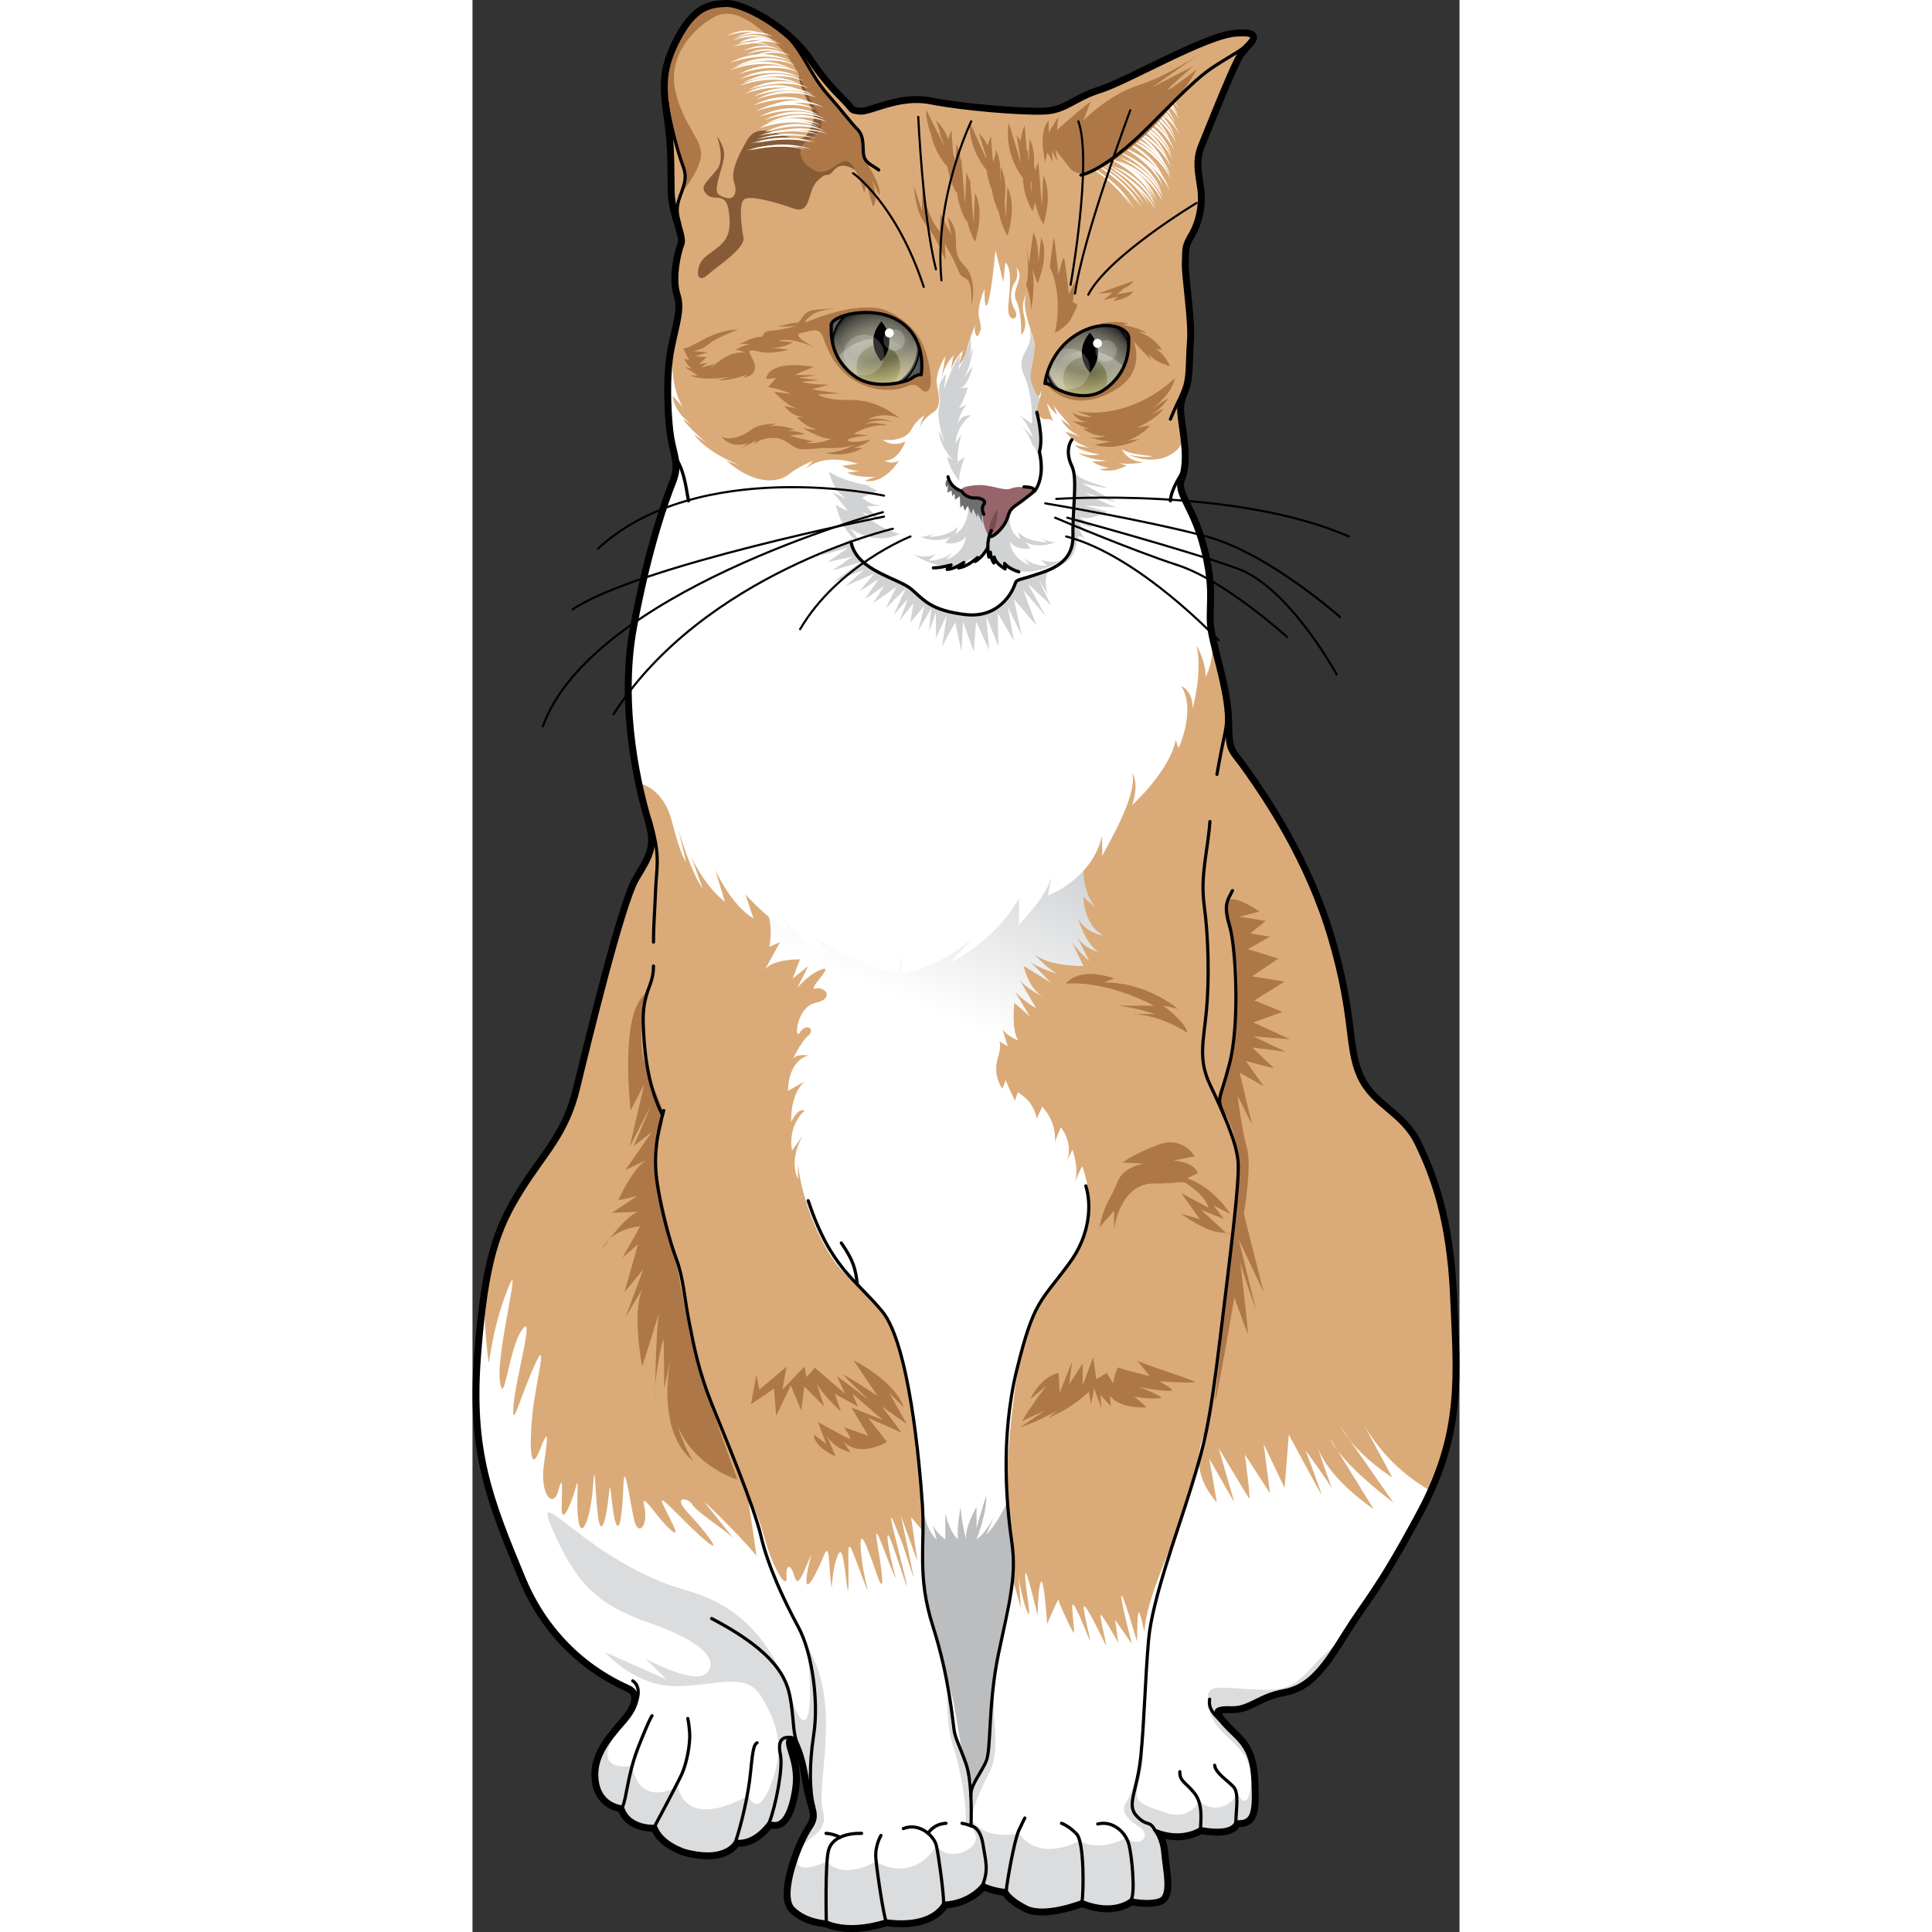 <?xml version="1.0" encoding="utf-8"?>
<!-- Created by: Science Figures, www.sciencefigures.org, Generator: Science Figures Editor -->
<!DOCTYPE svg PUBLIC "-//W3C//DTD SVG 1.0//EN" "http://www.w3.org/TR/2001/REC-SVG-20010904/DTD/svg10.dtd">
<svg version="1.0" id="Layer_1" xmlns="http://www.w3.org/2000/svg" xmlns:xlink="http://www.w3.org/1999/xlink" 
	 width="800px" height="800px" viewBox="0 0 231.172 452.5" enable-background="new 0 0 231.172 452.5" xml:space="preserve">
<rect x="0" y="0" width="231.172" height="452.5" fill="#333333" stroke="none"/>
<g>
	<path fill="none" stroke="#000000" stroke-width="2.5" stroke-miterlimit="10" d="M87.004,24.065
		c2.046,2.092,1.2,2.135,3.735,2.402c2.535,0.266,9.205-3.869,16.542-2.402c7.337,1.469,20.678,2.561,26.28,2.414
		c5.603-0.145,7.204-3.08,13.607-5.082S171.982,8.59,178.92,8.19c6.937-0.4,2.001,1.602,0,5.471
		c-2.001,3.869-7.337,17.209-8.671,20.543c-1.334,3.336-0.667,6.404-0.133,9.871c0.533,3.471-0.267,7.738-2.001,10.674
		c-1.735,2.934-1.468,3.334-1.601,6.67c-0.134,3.336,1.601,13.607,1.201,18.543s0,8.404-1.201,11.34s-1.333,3.869-0.8,7.736
		c0.533,3.869,1.467,9.205,0,12.941c-1.468,3.734,2.534,6.402,5.069,16.008c2.535,9.605,1.334,13.207,1.601,18.01
		s4.136,14.807,4.269,22.813c0.133,8.004,0.533,6.402,4.536,12.139c4.002,5.736,14.141,20.277,19.61,38.955
		c5.47,18.676,3.602,25.48,6.804,32.416c3.202,6.938,10.005,8.404,13.474,15.607c3.468,7.205,7.471,17.344,8.271,35.754
		c0.801,18.408,2.268,31.617-7.737,50.293c-10.005,18.676-12.673,20.678-17.476,28.414c-4.803,7.736-8.138,12.541-14.142,13.607
		c-6.002,1.066-8.003,4.137-12.272,4.002c-4.269-0.133-4.67,0.801-1.468,4.27c3.202,3.469,6.137,4.668,6.537,12.672
		c0.4,8.006-0.134,10.006-4.002,9.74c0,0-0.133,3.068-8.271,1.6c0,0-4.269,3.063-10.672,0.398c0,0,1.601,1.869,1.868,5.473
		c0.267,3.602,1.868,9.871-0.8,10.805s-6.67,0-6.67,0s-4.001,3.498-11.472,0.414c0,0-8.804,3.49-13.074,1.271
		c-4.269-2.219-4.669-3.82-4.669-3.82s-3.201-0.266-5.469-1.467c0,0-2.936,4.137-9.206,4.402c0,0-2.268,5.604-13.473,4.135
		c0,0-8.138,2.893-14.008,0.246c0,0-4.669-0.111-7.738-3.18c-3.068-3.068,1.601-15.209,4.002-18.678
		c2.401-3.469,0.401-4.4-0.667-11.205c-1.067-6.805-2.956-11.205-4.346-9.873c-1.391,1.336,2.079,5.203,1.145,11.607
		c-0.935,6.402-2.935,9.338-5.736,8.004c0,0-3.334,5.07-7.871,4.402c0,0-2.001,4.803-11.739,2.268c0,0-5.603-1.602-7.07-5.736
		c0,0-6.271,0.533-7.738-4.535c0,0-4.935-0.268-5.869-5.738c-0.934-5.467,2.401-9.604,6.27-14.006
		c3.868-4.402,3.469-7.203,1.334-8.271c-2.134-1.066-17.076-6.938-24.813-25.613c-7.738-18.678-12.14-29.748-10.406-52.16
		C3.36,295.008,6.162,287.805,11.631,279s10.539-13.074,13.207-24.146s10.539-43.49,13.874-48.959
		c3.335-5.471,4.669-7.738,2.801-14.008c-1.867-6.27-6.937-25.881-3.335-45.09c3.603-19.211,7.604-29.883,9.072-33.619
		c1.468-3.734,0.801-5.336-0.133-9.471c-0.935-4.135-1.468-15.207-0.267-21.479c1.201-6.27,2.668-9.738,1.467-13.34
		s0.134-9.738,0.934-11.605c0.8-1.869-2.135-7.205-2.268-12.141s0.134-10.271-0.934-17.609c-1.067-7.336-1.333-11.338,2.401-18.41
		c3.735-7.07,7.07-7.736,10.939-7.871c3.869-0.133,14.355,5.408,19.477,13.074C82.147,19.237,84.916,21.928,87.004,24.065z"/>
	<path fill="#DAAB78" d="M87.004,24.065c2.046,2.092,1.2,2.135,3.735,2.402c2.535,0.266,9.205-3.869,16.542-2.402
		c7.337,1.469,20.678,2.561,26.28,2.414c5.603-0.145,7.204-3.08,13.607-5.082S171.982,8.59,178.92,8.19
		c6.937-0.4,2.001,1.602,0,5.471c-2.001,3.869-7.337,17.209-8.671,20.543c-1.334,3.336-0.667,6.404-0.133,9.871
		c0.533,3.471-0.267,7.738-2.001,10.674c-1.735,2.934-1.468,3.334-1.601,6.67c-0.134,3.336,1.601,13.607,1.201,18.543
		s0,8.404-1.201,11.34s-1.333,3.869-0.8,7.736c0.533,3.869,1.467,9.205,0,12.941c-1.468,3.734,2.534,6.402,5.069,16.008
		c2.535,9.605,1.334,13.207,1.601,18.01s4.136,14.807,4.269,22.813c0.133,8.004,0.533,6.402,4.536,12.139
		c4.002,5.736,14.141,20.277,19.61,38.955c5.47,18.676,3.602,25.48,6.804,32.416c3.202,6.938,10.005,8.404,13.474,15.607
		c3.468,7.205,7.471,17.344,8.271,35.754c0.801,18.408,2.268,31.617-7.737,50.293c-10.005,18.676-12.673,20.678-17.476,28.414
		c-4.803,7.736-8.138,12.541-14.142,13.607c-6.002,1.066-8.003,4.137-12.272,4.002c-4.269-0.133-4.67,0.801-1.468,4.27
		c3.202,3.469,6.137,4.668,6.537,12.672c0.4,8.006-0.134,10.006-4.002,9.74c0,0-0.133,3.068-8.271,1.6c0,0-4.269,3.063-10.672,0.398
		c0,0,1.601,1.869,1.868,5.473c0.267,3.602,1.868,9.871-0.8,10.805s-6.67,0-6.67,0s-4.001,3.498-11.472,0.414
		c0,0-8.804,3.49-13.074,1.271c-4.269-2.219-4.669-3.82-4.669-3.82s-3.201-0.266-5.469-1.467c0,0-2.936,4.137-9.206,4.402
		c0,0-2.268,5.604-13.473,4.135c0,0-8.138,2.893-14.008,0.246c0,0-4.669-0.111-7.738-3.18c-3.068-3.068,1.601-15.209,4.002-18.678
		c2.401-3.469,0.401-4.4-0.667-11.205c-1.067-6.805-2.956-11.205-4.346-9.873c-1.391,1.336,2.079,5.203,1.145,11.607
		c-0.935,6.402-2.935,9.338-5.736,8.004c0,0-3.334,5.07-7.871,4.402c0,0-2.001,4.803-11.739,2.268c0,0-5.603-1.602-7.07-5.736
		c0,0-6.271,0.533-7.738-4.535c0,0-4.935-0.268-5.869-5.738c-0.934-5.467,2.401-9.604,6.27-14.006
		c3.868-4.402,3.469-7.203,1.334-8.271c-2.134-1.066-17.076-6.938-24.813-25.613c-7.738-18.678-12.14-29.748-10.406-52.16
		C3.36,295.008,6.162,287.805,11.631,279s10.539-13.074,13.207-24.146s10.539-43.49,13.874-48.959
		c3.335-5.471,4.669-7.738,2.801-14.008c-1.867-6.27-6.937-25.881-3.335-45.09c3.603-19.211,7.604-29.883,9.072-33.619
		c1.468-3.734,0.801-5.336-0.133-9.471c-0.935-4.135-1.468-15.207-0.267-21.479c1.201-6.27,2.668-9.738,1.467-13.34
		s0.134-9.738,0.934-11.605c0.8-1.869-2.135-7.205-2.268-12.141s0.134-10.271-0.934-17.609c-1.067-7.336-1.333-11.338,2.401-18.41
		c3.735-7.07,7.07-7.736,10.939-7.871c3.869-0.133,14.355,5.408,19.477,13.074C82.147,19.237,84.916,21.928,87.004,24.065z"/>
	<g>
		<path fill="#BBBDBF" d="M125.006,347.393c0,0,2.624,16.357,1.698,21.604c-0.926,5.246-4.321,16.049-3.704,28.549
			c0.618,12.5-5.401,20.063-5.401,20.063s-4.764-4.9-5.313-20.584c0,0-2.403-9.354-4.254-14.756
			c-1.852-5.4-3.087-22.068-2.469-29.168C106.18,346.002,125.006,347.393,125.006,347.393z"/>
		
			<linearGradient id="SVGID_2_" gradientUnits="userSpaceOnUse" x1="-85.517" y1="186.498" x2="-22.685" y2="337.982" gradientTransform="matrix(-1 0 0 1 45.996 0)">
			<stop  offset="0" style="stop-color:#C5C7C9"/>
			<stop  offset="0.338" style="stop-color:#FFFFFF"/>
		</linearGradient>
		<path fill="url(#SVGID_2_)" d="M144.353,196.551c0.122,0.467-3.764,8.861,1.521,16.012l-2.784-2.486c0,0-0.013,6.527,4.65,9.016
			c0,0-3.73-0.311-5.907-3.887c0,0,1.865,6.063,4.819,7.773c0,0-4.042-0.934-5.441-4.354l3.265,6.529c0,0-3.265-3.113-4.042-4.51
			l2.643,5.605c0,0-8.239,0.148-11.504-2.807c0,0,4.041,4.596,6.218,4.863c0,0-5.338-1.443-7.255-3.152l4.923,4.975l-6.373-3.879
			c0,0,1.088,5.279,4.507,7.145c0,0-4.352-2.021-5.596-4.199l4.042,6.996c0,0-3.886-2.332-5.129-4.197l3.626,6.063l-3.626-3.176
			c0,0-0.777,6.24,0.933,8.826c0,0-2.643-0.986-3.731-2.697l1.244,4.043l-2.332-1.346c0,0,1.244-0.055,0,4.143
			c-1.243,4.197,1.088,7.15,1.088,7.15l0.777-2.021c0,0,0.466,1.4,2.176,4.82c0,0,0.777-2.488,0.777-2.021s3.264,1.4,4.353,6.219
			l1.244-2.799c0,0,3.42,3.42,2.954,8.238l1.399-3.42c0,0,3.264,3.887,1.243,8.395c0,0,1.555-3.574,1.555-3.107
			c0,0.465,1.555,4.352,0.466,7.771c0,0,1.71-4.508,1.866-3.73s3.952,10.926-0.384,17.781s-11.321,14.332-13.727,24.596
			c-2.405,10.266-4.138,29.48-3.513,35.975c0,0-2.086,4.814-4.979,7.768l2.083-4.818c0,0-1.709,4.041-4.353,5.906
			c0,0,2.519-6.373,2.27-10.26c0,0-1.492,4.664-2.27,7.617v-4.975c0,0-2.749,4.664-2.462,7.617c0,0-1.113-4.508-1.269-7.617
			c0,0-0.933,4.818-0.622,7.617c0,0-1.866-1.398-2.954-6.217v6.217c0,0-3.264-2.176-3.575-5.596l1.555,5.596
			c0,0-2.819-1.945-3.42-9.15c-0.602-7.203-2.129-23.619-5.028-34.359c-2.899-10.742-9.953-15.406-13.887-19.602
			c-3.935-4.197-9.221-15.391-10.154-24.873v3.576c0,0-2.331-4.043,1.088-10.105l-2.487,3.42c0,0-1.244-5.359,2.953-9.363
			c0,0-1.433-0.896-3.126,2.68c0,0-0.449-6.219,3.126-9.482l-3.887,2.176c0,0-0.183-6.84,4.728-8.238c0,0-2.862-0.621-3.64,0.932
			c0,0,1.838-4.041,3.64-5.594c1.802-1.555-0.53-3.109-1.929-0.779c-1.399,2.332-0.975-5.887,3.632-6.906
			c4.607-1.021,2.233-3.975,0-3.352c-2.233,0.621,4.607-5.598,1.498-4.51c-3.109,1.088-5.751,4.354-5.751,4.354l2.551-5.123
			l-3.64,2.945l1.71-4.506c0,0-6.529-0.156-8.239,2.486l3.575-6.531l-2.487,1.09c0,0,1.4-6.373-1.865-11.037
			c-3.265-4.662-2.643-14.146-2.643-14.146H144.353z"/>
	</g>
	<g>
		<path fill="#FFFFFF" d="M202.615,339.766c-0.799-1.049-1.449-2.072-1.868-3.023L202.615,339.766z"/>
		<path fill="#FFFFFF" d="M197.903,338.967c-0.125-0.332-0.243-0.664-0.341-1C197.562,337.967,197.691,338.35,197.903,338.967z"/>
		<path fill="#FFFFFF" d="M205.478,337.311c-0.828-1.023-1.605-2.115-2.28-3.264L205.478,337.311z"/>
		<path fill="#FFFFFF" d="M170.113,341.688c0.021-1.984,0.497-4.215,1.719-6.66C171.832,335.028,171.108,337.92,170.113,341.688z"/>
		<path fill="#FFFFFF" d="M2.804,305.704c0.052,5.988,0.773,12.084,0.925,13.15c0.245,1.715,0.49-6.615,4.411-16.662
			c3.921-10.049-2.696,14.703-1.715,21.318c0.98,6.617,1.96-7.352,5.146-12.008c3.185-4.656-1.471,11.273-1.961,17.643
			c-0.49,6.373,1.47-1.715,4.901-9.311s0.245,4.166-0.49,11.518s-0.49,13.969,1.715,8.33c2.206-5.635,1.961-3.43,0.98,3.432
			c-0.98,6.861,2.206,10.537,3.431,5.883c1.225-4.658,0.735,0.979,0.735,4.41c0,3.43,1.961-0.244,3.186-4.656s0,2.449,0.735,7.352
			c0.735,4.9,2.941-0.736,3.431-8.088c0.49-7.352,0.49,2.941,1.225,7.598c0.735,4.656,1.96-0.246,2.45-5.391
			c0.49-5.146,0.49,2.205,1.471,5.881s1.715-0.98,1.96-8.088c0.246-7.105,1.715,5.393,2.696,8.578
			c0.98,3.186,3.185,0.488,2.205-3.676c-0.98-4.166,2.695,2.205,5.881,5.146c3.186,2.939,0.245-1.961-1.47-5.637
			c-1.716-3.676,4.411,3.676,9.557,8.086c5.146,4.41,0.245-1.961-3.676-6.125c-3.921-4.166,0-3.676,0.98-1.961
			c0.98,1.715,8.332,6.371,9.558,7.84c1.225,1.473-6.862-8.576-6.862-8.576c3.431,2.941,12.007,12.008,12.252,12.742
			c0.245,0.736-1.96-13.721-1.96-13.721s1.715,1.715,3.92,9.555c2.206,7.842,5.392,12.254,5.146,9.068
			c-0.245-3.188,0.98-2.941,1.716-0.49c0.734,2.451,1.225,1.961,3.185-2.697c1.961-4.654,0,0-0.245,3.678
			c-0.245,3.676,2.451-1.471,3.921-5.146s1.225,0.49,1.715,5.146c0.491,4.656,0,0,1.226-4.166s1.715-1.961,2.451,4.41
			c0.736,6.371,0.49-1.471,0.49-5.881s0.98-0.734,3.431,5.637c2.45,6.371,0,0-0.49-6.617c-0.49-6.615,1.715-0.244,3.675,5.391
			c1.96,5.637,1.471,0.49,0.245-6.615c-1.225-7.107,1.471,1.225,3.431,5.881c1.96,4.656-0.246-0.98-0.98-6.371
			c-0.735-5.391,1.47,1.471,3.431,7.352s0.735,1.225-1.716-8.578c-2.45-9.801,0.245-1.959,1.226,0.246s3.431,10.783,2.94,8.332
			c-0.49-2.451-2.696-13.232-2.94-13.967c-0.245-0.736,3.921,10.781,3.921,10.781l-1.47-10.293l2.94,3.432
			c0,0-0.245,8.332,0.491,14.949c0.735,6.615,4.9,18.377,6.126,23.277c1.225,4.902,1.715,12.008,3.3,16.08s1.11,5.484,2.825,3.77
			c1.716-1.715,3.921-9.066,3.676-18.379c-0.246-9.313,4.411-28.67,4.411-28.67l1.96,6.861c0,0-0.735-9.313-0.49-7.105
			c0.245,2.203,1.47,7.35,2.205,8.33c0.735,0.98-0.735-6.127-0.735-9.066c0-2.941,2.94,9.557,2.94,9.557s0-6.371,0.736-7.842
			c0.735-1.471,1.47,9.803,1.47,9.803s2.695-6.371,2.695-5.637c0,0.736,2.94,6.861,3.431,7.598c0.49,0.732-0.245-3.922-0.245-6.127
			s2.94,5.145,3.921,7.596c0.979,2.451-1.226-5.391-1.226-7.352c0-1.959,4.656,7.842,5.146,8.822s-1.225-5.637-1.225-6.861
			s4.166,6.371,4.166,6.371l-0.735-5.391l3.921,5.635c0,0-2.696-10.291-2.451-11.27c0.245-0.982,3.676,10.781,3.676,10.781
			s0-4.902,0.245-6.617s1.47,4.412,1.47,4.412c0.245-7.598,6.616-20.34,8.822-26.957c1.193-3.578,2.744-9.236,3.917-13.678
			c-0.063,5.969,3.985,9.695,4.169,10.248c0.245,0.734-1.715-10.291-1.715-10.291l5.881,10.291l-3.676-12.742
			c0,0,6.617,11.027,7.107,11.762c0.49,0.734-0.98-10.293-0.98-10.293l5.881,9.066l-1.471-11.518l4.9,10.293l0.981-12.496
			c0,0,7.106,13.232,7.596,13.967c0.49,0.736-3.676-10.293-3.676-10.293s4.789,6.563,6.217,8.973
			c-0.816-2.096-2.662-7.459-3.425-9.688c2.984,7.893,13.136,14.439,13.136,14.439l-8.424-13.641
			c4.341,5.701,13.08,12.17,13.08,12.17l-10.217-14.625c4.292,5.299,9.972,8.742,9.972,8.742l-6.616-12.252
			c4.394,7.504,10.148,12.24,15.231,15.195c-0.73,1.619-1.544,3.275-2.456,4.977c-10.005,18.676-12.673,20.678-17.476,28.414
			c-4.803,7.736-8.138,12.541-14.142,13.607c-6.002,1.066-8.003,4.137-12.272,4.002c-4.269-0.133-4.67,0.801-1.468,4.27
			c3.202,3.469,6.137,4.668,6.537,12.672c0.4,8.006-0.134,10.006-4.002,9.74c0,0-0.133,3.068-8.271,1.6
			c0,0-4.269,3.063-10.672,0.398c0,0,1.601,1.869,1.868,5.473c0.267,3.602,1.868,9.871-0.8,10.805s-6.67,0-6.67,0
			s-4.001,3.498-11.472,0.414c0,0-8.804,3.49-13.074,1.271c-4.269-2.219-4.669-3.82-4.669-3.82s-3.201-0.266-5.469-1.467
			c0,0-2.936,4.137-9.206,4.402c0,0-2.268,5.604-13.473,4.135c0,0-8.138,2.893-14.008,0.246c0,0-4.669-0.111-7.738-3.18
			c-3.068-3.068,1.601-15.209,4.002-18.678c2.401-3.469,0.401-4.4-0.667-11.205c-1.067-6.805-2.956-11.205-4.346-9.873
			c-1.391,1.336,2.079,5.203,1.145,11.607c-0.935,6.402-2.935,9.338-5.736,8.004c0,0-3.334,5.07-7.871,4.402
			c0,0-2.001,4.803-11.739,2.268c0,0-5.603-1.602-7.07-5.736c0,0-6.271,0.533-7.738-4.535c0,0-4.935-0.268-5.869-5.738
			c-0.934-5.467,2.401-9.604,6.27-14.006c3.868-4.402,3.469-7.203,1.334-8.271c-2.134-1.066-17.076-6.938-24.813-25.613
			c-7.738-18.678-12.14-29.748-10.406-52.16C1.972,312.952,2.361,309.096,2.804,305.704z"/>
	</g>
	<g>
		<path fill="#DBDCDD" d="M122.096,394.198c0.001-0.014,0.002-0.027,0.003-0.041C122.099,394.157,122.098,394.172,122.096,394.198z"
			/>
		<path fill="#DBDCDD" d="M82.869,450.135c0,0-4.669-0.111-7.738-3.18c-3.068-3.068,1.601-15.209,4.002-18.678
			c2.401-3.469,0.401-4.4-0.667-11.205c-1.067-6.805-2.956-11.205-4.346-9.873c-1.391,1.336,2.079,5.203,1.145,11.607
			c-0.935,6.402-2.935,9.338-5.736,8.004c0,0-3.334,5.07-7.871,4.402c0,0-2.001,4.803-11.739,2.268c0,0-5.603-1.602-7.07-5.736
			c0,0-6.271,0.533-7.738-4.535c0,0-4.935-0.268-5.869-5.738c-0.751-4.396,1.26-7.934,4.088-11.438
			c-0.227,0.576-0.477,1.146-0.753,1.701c-3.735,7.469,4.802,5.869,4.802,5.869c1.868,10.139,10.672,4.803,10.672,4.803
			c2.668,10.672,16.542,2.133,16.542,2.133s2.134,5.871,5.336-2.668c3.202-8.537,1.601-13.873-2.134-20.275
			c-3.735-6.404-10.672-2.67-20.277-2.67c-9.605,0-16.542-8.004-16.542-8.004l14.407,6.404l-4.802-4.803
			c0,0,11.739,6.402,14.407,3.201c2.669-3.201-1.601-7.471-13.874-11.738c-12.273-4.27-17.076-9.605-22.412-21.881
			c-5.336-12.271,8.538,8.006,31.484,14.408c22.945,6.404,23.788,28.441,27.008,30.23c3.22,1.789,1.252-16.996,1.252-16.996
			c8.229,13.598,1.968,31.666,3.578,38.107c1.611,6.441-4.114,5.367-5.724,10.734c-1.611,5.367,6.619,1.432,6.619,1.432
			c4.294,4.473,11.45,0,11.45,0c9.661,5.188,14.272-3.775,14.272-3.775c2.643,3.738,8.449,1.449,9.166-1.055
			c0.716-2.506-2.326-4.115-2.326-4.115c0.358-5.727-1.789-14.85-3.22-19.145c-1.431-4.293-1.073-14.49-1.073-14.49
			c1.789,3.578,0.178,10.02,2.684,14.67c2.504,4.65,2.683,10.555,2.683,10.555c1.968-2.324,3.757-7.156,4.294-10.377
			c0.518-3.109,1.203-13.385,1.249-14.092c-0.702,7.859,1.965,15.535-1.249,21.428c-3.221,5.904-4.115,10.377-4.115,10.377
			c3.399,5.367,11.271,3.4,11.271,3.4c4.831,6.977,14.134,1.789,14.134,1.789c5.188,2.684,10.913-0.717,10.913-0.717
			c3.757,2.506,5.904-0.715,3.22-2.504c-2.684-1.789-4.83-3.578-3.042-6.082c1.789-2.506,3.757-12.525,3.757-12.525
			c0.357,3.221-0.537,6.441-1.252,9.66c-0.715,3.223,1.074,3.58,6.62,5.547c5.546,1.969,7.873-2.682,7.873-2.682
			c5.367,4.113,8.945-1.611,8.945-1.611c0.537,0.537,2.147,3.758,3.042-1.254c0.894-5.008-0.895-8.229-5.368-12.164
			c-4.473-3.938-5.009-7.873-4.473-10.197c0.536-2.326,4.831-1.074,13.061-0.896c8.229,0.18,8.945-3.756,14.671-8.766
			c0.756-0.662,1.623-1.432,2.563-2.281c-4.063,6.365-7.302,10.32-12.675,11.275c-6.002,1.066-8.003,4.137-12.272,4.002
			c-4.269-0.133-4.67,0.801-1.468,4.27c3.202,3.469,6.137,4.668,6.537,12.672c0.4,8.006-0.134,10.006-4.002,9.74
			c0,0-0.133,3.068-8.271,1.6c0,0-4.269,3.063-10.672,0.398c0,0,1.601,1.869,1.868,5.473c0.267,3.602,1.868,9.871-0.8,10.805
			s-6.67,0-6.67,0s-4.001,3.498-11.472,0.414c0,0-8.804,3.49-13.074,1.271c-4.269-2.219-4.669-3.82-4.669-3.82
			s-3.201-0.266-5.469-1.467c0,0-2.936,4.137-9.206,4.402c0,0-2.268,5.604-13.473,4.135
			C96.877,449.889,88.739,452.782,82.869,450.135z"/>
	</g>
	<g>
		<path fill="#FFFFFF" d="M147.436,200.692c-0.006-0.025,0.014-0.088,0.045-0.17C147.471,200.696,147.458,200.778,147.436,200.692z"
			/>
		<path fill="#FFFFFF" d="M142.818,102.379l0.082,0.027C142.9,102.407,142.867,102.395,142.818,102.379z"/>
		<path fill="#FFFFFF" d="M51.531,99.512l0.322,0.193C51.853,99.706,51.728,99.637,51.531,99.512z"/>
		<path fill="#FFFFFF" d="M90.373,108.61c-0.01,0.002-0.042-0.004-0.06-0.006C90.397,108.596,90.425,108.596,90.373,108.61z"/>
		<path fill="#FFFFFF" d="M46.716,192.418c-2-7.869-7.301-8.836-7.306-8.836c-1.949-9.123-3.806-23.055-1.231-36.785
			c3.603-19.211,7.604-29.883,9.072-33.619c1.468-3.734,0.801-5.336-0.133-9.471c-0.935-4.135-1.468-15.207-0.267-21.479
			c-0.601,9.039,2.452,13.193,2.452,13.193l-2.452-2.746c0.513,3.91,3.666,6.193,4.681,6.836l-2.229-1.342
			c1.451,2.168,5.453,5.537,5.453,5.537l-2.902-2.002c3.302,4.604,10.906,7.305,10.906,7.305l-3.301-1.109
			c7.104,6.195,12.606,4.912,14.607,3.213c2.001-1.697,5.704-3.213,5.704-3.213l-1.801,1.91c4.975-4,11.644-1.254,12.347-1.207
			c-0.562,0.053-3.743,0.506-3.743,0.506c1.901,1.201,4.103,1.201,4.103,1.201l-2.902,0.4c2.501,1.301,6.504,0.957,6.504,0.957
			l-2.402,0.939c4.703,0.898,8.005-4.715,8.005-4.715c-2.001,0.982-3.302,0.008-3.302,0.008c3.302-0.008,4.802-4.494,4.802-4.494
			c-3.202,1.502-5.303-0.424-5.303-0.424c2.902,0.377,5.803-0.477,6.703-2.377s3.102-3.402,3.102-3.402
			c-0.8,1.201-1.201,3.303-1.201,3.303c0.4-1.602,1.401-2.703,3.27-3.951s1.332-3.654,0.832-6.525
			c-0.5-2.873,2.001-6.633,2.001-6.633s-1.301,7.203-0.701,4.502c0.021-0.096,0.044-0.191,0.069-0.285
			c0.678-2.563,2.632-4.518,2.632-4.518c-0.5,1-0.7,4.002-0.7,4.002c0.201-2.5,2.803-5.002,2.803-5.002l-1.002,3.502
			c1.801-2.102,1.701-3.203,2.401-5.504s1.601-4.301,1.601-4.301c-0.699,1.719,0.201,3.701,0.649,2.602
			c0.449-1.102,0.853-1.102,0.152-3.803s1.251-6.904,1.251-6.904s-0.151,5.904,0.78,3.203c0.93-2.703,1.771-12.307,1.771-12.307
			l1.84,7.502l0.461-4.602c1.601,1.301,1.1,5.703,0.7,10.105c-0.4,4.402,2.907,3.377,1.551,1c-1.355-2.375-1.051-4.902,0-6.504
			c1.052-1.6,0.318-3.502,0.318-3.502c2.269,2.703-1.37,5.104,0,7.904c1.369,2.803,1.132,7.906,1.132,7.906s1.601-1.002,0.676-4.504
			s0.976-5.703,0.976-5.703c-2.15,2.803,0.65,8.605,1.368,11.707c0.717,3.102-2.119,7.203-1.171,8.904
			c0.947,1.701,1.862,4.402,1.862,4.402c0.808-0.5,1.005-1.9,1.005-1.9c-0.087,0.299,0.087,1.4-0.713,3.002
			c-0.8,1.6,0.101,4.09,2.001,3.867c0.647-0.076,1.153,0.15,1.541,0.479c-0.931-1.908-1.541-4.346-1.541-4.346
			c0.399,0.9,2.401,2.9,2.401,2.9l-0.8-2.301c1,1.6,4.102,5.002,4.102,5.002l-2.401-1.734c1.642,2.979,4.521,4.043,5.021,4.209
			l-3.92-1.273c2.301,3.201,6.003,3.803,6.003,3.803l-3.858-0.602c1.445,1.502,5.759,2.102,5.759,2.102
			c-2.001,0.6-4.902-0.299-4.902-0.299c2.218,1.504,6.503,1.801,6.503,1.801c-1.301,0.299-3.302,0.1-3.302,0.1
			c1.601,1.301,4.102,1.6,4.102,1.6l-2.401,0.301c3.202,1.102,6.403-0.9,6.403-0.9l-2.301-0.701c2.301,0.701,6.104,0,6.104,0
			c-4.002-0.5-4.902-3.102-4.902-3.102c1.701,1.301,7.203,1.602,7.203,1.602c-1.801,0.6-5.602-0.295-5.602-0.295
			s5.223,2.568,9.761,0c1.686-0.955,2.45-2.074,2.8-3.289c0.331,3.021,0.43,6.246-0.556,8.754
			c-1.468,3.734,2.534,6.402,5.069,16.008c2.535,9.605,1.334,13.207,1.601,18.01c0.064,1.158,0.341,2.623,0.721,4.287h-0.001
			c0.721,4.287-1.387,8.252-1.387,8.252c0-3.867-2.135-7.336-2.135-7.336c1.467,6.27-0.934,14.807-0.934,14.807
			c0.133-4.268-2.665-5.336-2.665-5.336c3.471,5.469-0.404,14.008-0.537,14.408c-0.133,0.4-0.72-1.867-0.72-1.867
			c-1.388,7.336-10.214,15.34-10.214,15.34c1.739-5.336,0-7.469,0-7.469c1.403,5.336-6.399,17.803-7.03,19.439
			c0.049-0.92-0.045-4.766-0.045-4.766c-2.268,10.139-12.673,14.008-12.673,14.008l0.934-4.803
			c-0.934,4.803-7.731,11.605-7.731,11.605v-6.137c-5.863,10.406-16.281,15.074-16.281,15.074l6.132-6.336
			c-7.407,6.99-17.338,9.139-17.338,9.139l0.133-4.537l-1.067,4.002c-10.005-1.467-19.343-8.404-19.343-8.404l2.802,4.938
			c-5.336-3.469-10.672-9.74-10.672-9.74l1.868,3.471c-4.936-2.535-10.272-8.539-10.272-8.539l1.867,5.604
			c-5.335-3.201-8.938-11.34-8.938-11.34l2.267,7.471c-5.069-4.002-7.87-10.539-7.87-10.539l2.667,7.471
			c-2.935-4.137-5.736-14.008-5.736-14.008l1.867,7.871C50.051,202.026,48.717,200.292,46.716,192.418z"/>
	</g>
	<g>
		<path fill="#D0D2D3" d="M100.051,125.038c0,0-5.42-1.328-8.693-5.113l4.704,2.045c0,0-1.943-1.33-3.784-3.375l4.295-0.203
			c0,0-2.761,0.408-5.318-1.842l3.579-1.637l-2.352-1.125l3.068,0.307c0,0-7.977-0.715-12.067-3.682c0,0,1.022,5.217,4.602,6.545
			c0,0-2.453-0.816-3.886-1.84l3.784,4.5c0,0-1.33-0.307-2.864-1.432c0,0,1.33,7.158,5.829,8.795l-2.557-3.273
			C88.392,123.708,94.222,128.002,100.051,125.038z"/>
		<g>
			<path fill="#D0D2D3" d="M116.207,117.573c0,0,0.415,5.281-3.106,7.561l0.621-1.865c0,0-1.657,2.383-6.939,2.486l2.9-1.865
				c0,0-2.175,1.762-4.764,1.865c0,0,3.833,1.658,6.939,0l-1.139,1.449c0,0,3.625,0.621,4.867-1.656c0,0-0.103,3.832-4.66,5.594
				l1.45-1.658c0,0-2.485,1.969-5.489,1.762l1.657-1.555c0,0-1.864,1.346-5.178,0.207c0,0,8.237,5.598,13.439,0.832l-0.115,1.266
				c0,0,2.333-1.457,2.53-2.762l0.116,1.381c0,0,2.257-2.893,1.946-7.346L116.207,117.573z"/>
			<path fill="#D0D2D3" d="M140.94,110.096c0.18,2.174,5.43,3.26,7.241,3.982c1.81,0.725-5.431-0.904-5.431-0.904l8.146,4.525
				l-7.604-2.354c0,0,6.155,3.26,7.604,3.439c1.448,0.182-7.422-0.361-7.422-0.361l5.25,1.449c0,0-4.526,2.172-6.155,1.266
				c-1.628-0.904,2.716,2.354,2.716,2.354s-1.63-0.182-2.896-0.904c-1.268-0.725,1.991,2.535,1.991,2.535l-2.534-1.449l1.629,2.715
				c0,0-1.448-1.629-1.81-0.18c-0.362,1.447-0.363,5.248-4.707,6.336c-4.344,1.086-2.172,6.697-2.172,6.697l-2.172-3.439
				l2.896,5.975l-5.431-5.07l4.164,7.604l-5.25-6.154l3.078,8.326l-5.25-6.154l1.81,8.51l-3.258-6.699l1.449,7.965l-3.802-6.516
				l0.182,7.783l-2.896-7.061l0.724,7.967l-3.078-6.699l-0.543,7.061l-2.534-7.061l-0.362,7.061l-1.449-6.879l-3.077,5.611
				l1.086-7.24l-2.534,5.25v-5.975l-1.629,4.707l0.543-5.613l-3.077,5.25l1.448-5.791l-3.259,3.801l0.724-4.525l-3.259,4.164
				l1.992-5.252l-3.439,3.984l2.896-6.336l-4.707,4.705l2.535-5.068l-5.431,3.803l2.535-3.982l-4.526,3.076l3.258-4.707
				l-4.526,2.896l3.44-4.162l-6.698,2.896l4.345-3.803l-7.242,2.896l6.517-4.707l-6.698,1.992l4.707-3.258l-5.792,1.266l4.887-3.439
				l-6.698,1.992l7.422-3.982c0,0,0.181,4.525,6.698,7.604c6.517,3.076,7.965,5.068,10.137,6.516
				c2.173,1.449,10.319,5.068,16.112,2.896s3.621-8.146,7.241-7.783c3.621,0.361,12.129-3.439,11.949-11.225
				C140.759,116.432,140.94,110.096,140.94,110.096z"/>
			<path fill="#D0D2D3" d="M132.995,112.29c0,0,0.518-5.385-1.864-8.182c0,0-1.036-3.211-3.004-4.764c0,0,1.76,1.451,3.107,3.107
				c0,0-0.932-3.107-3.107-5.178l2.9,1.967c0,0,0.414-6.213-1.864-11.393c-2.279-5.178,2.692-5.799,1.242-11.082
				c0,0,1.761,3.521,1.036,7.043c-0.725,3.521-1.139,4.35-0.207,6.732c0.932,2.381,1.657,2.588,1.657,2.588
				s-1.036,3.004-0.518,5.594c0.518,2.59,1.657,3.936,0.622,6.318C132.995,105.042,134.548,110.012,132.995,112.29z"/>
			<path fill="#D0D2D3" d="M116.838,97.274c0,0-3.314,1.967-3.729,6.523l1.451-2.07c0,0-1.14,3.418-0.933,6.42l1.657-1.139
				c0,0-1.554,4.039-1.243,5.697c0,0-2.278-2.59-2.9-5.801l1.45,0.932c0,0-3.314-3.314-3.314-6.939l1.45,3.211
				c0,0-2.175-5.592-1.45-8.699s-1.346-4.35,1.657-7.871l-0.518,3.729c0,0,2.382-6.73,3.833-8.182l-0.415,3.521
				c0,0,2.486-4.66,2.693-7.457c0,0,0.725,2.176-0.415,4.867l1.139-2.691c0,0-0.518,4.867-2.279,7.352l2.175-2.898
				c0,0-0.725,3.936-2.796,5.178l1.657-0.207c0,0-0.932,3.107-2.071,4.867l1.76-0.828c0,0-1.864,2.381-2.071,4.66
				C113.627,99.448,114.042,97.067,116.838,97.274z"/>
			<path fill="#D0D2D3" d="M126.056,119.956c0,0-1.243,4.141,2.278,6.42l-0.621-1.863c0,0,1.657,2.381,6.939,2.484l-2.9-1.863
				c0,0,2.175,1.76,4.764,1.863c0,0-3.833,1.658-6.939,0l1.14,1.451c0,0-3.625,0.621-4.867-1.658c0,0,0.103,3.832,4.66,5.594
				l-1.45-1.658c0,0,2.486,1.969,5.489,1.762l-1.657-1.553c0,0,1.864,1.346,5.178,0.207c0,0-8.237,5.598-13.439,0.83l0.115,1.266
				c0,0-2.332-1.457-2.53-2.762l-0.116,1.381c0,0-2.256-2.891-1.118-6.205L126.056,119.956z"/>
		</g>
	</g>
	<path fill="#6D6E70" d="M117.784,116.643c0.94-0.049,2.473-0.105,2.058,1.861c-0.414,1.969-0.725,2.9-0.311,4.143l-1.243-2.484
		l-0.104,1.035l-0.932-2.072l-0.414,1.244l-0.829-1.865l-0.725,1.139l-0.414-1.346l-0.622,0.621l-0.104-2.691l-1.14,0.828
		l-0.103-1.449l-0.518,0.621l-0.207-1.348l-0.932,0.518l0.104-1.76l-0.311,0.518c0,0-0.829-1.139,0.415-2.07
		c0,0,1.036,2.07,2.9,3.313C116.217,116.641,115.726,116.747,117.784,116.643z"/>
	<g>
		<path fill="#976469" d="M130.302,116.331c1.605-0.604,1.347-1.658,0-1.969s-2.796-0.518-4.35,0.104
			c-1.553,0.621-4.66-1.139-8.078-0.828c-3.417,0.311-3.728,0.932-3.21,1.76c0.518,0.83,2.589,1.244,3.521,1.348
			c0.932,0.104,2.382,0.414,1.657,1.76c-0.725,1.348-0.517,4.453,1.14,7.146c0,0,3.417-1.242,3.936-3.211
			C125.435,120.473,126.16,117.883,130.302,116.331z"/>
		<path fill="#774D51" d="M120.981,125.651c0,0,2.071-1.449,1.968-6.318C122.949,119.333,120.668,121.977,120.981,125.651z"/>
	</g>
	<g>
		<g>
			<path fill="#FFFFFF" d="M164.49,32.014c0,0-1.848-6.797-10.365-9.557C154.125,22.458,161.525,25.801,164.49,32.014z"/>
			<path fill="#FFFFFF" d="M165.399,31.264c0,0-1.155-4.246-6.478-5.971C158.922,25.293,163.546,27.383,165.399,31.264z"/>
			<path fill="#FFFFFF" d="M164.599,29.821c0,0-1.156-4.248-6.479-5.973C158.121,23.848,162.746,25.938,164.599,29.821z"/>
			<path fill="#FFFFFF" d="M164.532,28.754c0,0-1.155-4.248-6.478-5.971C158.054,22.784,162.678,24.872,164.532,28.754z"/>
			<path fill="#FFFFFF" d="M163.414,26.502c0,0-1.155-4.246-6.479-5.971C156.935,20.532,161.56,22.62,163.414,26.502z"/>
			<path fill="#FFFFFF" d="M164.764,26.813c0,0-1.154-4.248-6.478-5.973C158.287,20.84,162.912,22.93,164.764,26.813z"/>
			<path fill="#FFFFFF" d="M165.303,25.5c0,0-1.154-4.248-6.478-5.971C158.825,19.53,163.45,21.618,165.303,25.5z"/>
			<path fill="#FFFFFF" d="M165.12,26.825c0,0-1.154-4.248-6.478-5.973C158.643,20.852,163.267,22.942,165.12,26.825z"/>
			<path fill="#FFFFFF" d="M165.46,27.987c0,0-1.155-4.246-6.478-5.973C158.982,22.014,163.607,24.106,165.46,27.987z"/>
			<path fill="#FFFFFF" d="M164.414,25.471c0,0-1.155-4.246-6.478-5.971C157.936,19.5,162.561,21.588,164.414,25.471z"/>
			<path fill="#FFFFFF" d="M164.757,33.44c0,0-1.848-6.795-10.365-9.555C154.392,23.885,161.792,27.229,164.757,33.44z"/>
			<path fill="#FFFFFF" d="M163.406,33.131c0,0-1.847-6.797-10.364-9.557C153.042,23.575,160.441,26.918,163.406,33.131z"/>
			<path fill="#FFFFFF" d="M164.335,35.2c0,0-1.847-6.797-10.364-9.555C153.971,25.645,161.37,28.987,164.335,35.2z"/>
			<path fill="#FFFFFF" d="M163.679,36.065c0,0-1.848-6.797-10.365-9.557C153.314,26.508,160.714,29.852,163.679,36.065z"/>
			<path fill="#FFFFFF" d="M163.84,37.221c0,0-1.848-6.795-10.364-9.555C153.477,27.667,160.877,31.008,163.84,37.221z"/>
			<path fill="#FFFFFF" d="M162.679,37.096c0,0-1.848-6.797-10.365-9.557C152.314,27.54,159.715,30.883,162.679,37.096z"/>
			<path fill="#FFFFFF" d="M163.607,39.165c0,0-1.848-6.797-10.364-9.557C153.243,29.608,160.644,32.952,163.607,39.165z"/>
			<path fill="#FFFFFF" d="M162.363,39.124c0,0-1.848-6.797-10.364-9.557C151.999,29.567,159.398,32.913,162.363,39.124z"/>
			<path fill="#FFFFFF" d="M163.458,41.02c0,0-1.848-6.795-10.365-9.555C153.094,31.465,160.493,34.809,163.458,41.02z"/>
			<path fill="#FFFFFF" d="M163.514,41.909c0,0-1.848-6.795-10.365-9.555C153.149,32.354,160.549,35.696,163.514,41.909z"/>
			<path fill="#FFFFFF" d="M162.03,42.303c0,0-1.847-6.795-10.364-9.555C151.666,32.749,159.066,36.092,162.03,42.303z"/>
			<path fill="#FFFFFF" d="M163.231,44.471c0,0-1.848-6.797-10.365-9.557C152.867,34.915,160.267,38.256,163.231,44.471z"/>
			<path fill="#FFFFFF" d="M161.668,43.622c0,0-1.847-6.797-10.364-9.557C151.305,34.065,158.705,37.409,161.668,43.622z"/>
			<path fill="#FFFFFF" d="M161.403,45.032c0,0-1.848-6.797-10.364-9.557C151.039,35.475,158.438,38.819,161.403,45.032z"/>
			<path fill="#FFFFFF" d="M161.752,46.372c0,0-1.847-6.795-10.364-9.555C151.389,36.817,158.789,40.161,161.752,46.372z"/>
			<path fill="#FFFFFF" d="M161.631,47.254c0,0-1.848-6.797-10.365-9.557C151.266,37.698,158.667,41.042,161.631,47.254z"/>
			<path fill="#FFFFFF" d="M160.186,46.854c0,0-1.848-6.797-10.365-9.559C149.821,37.295,157.221,40.641,160.186,46.854z"/>
			<path fill="#FFFFFF" d="M159.557,46.745c0,0-1.848-6.799-10.364-9.557C149.193,37.188,156.593,40.532,159.557,46.745z"/>
			<path fill="#FFFFFF" d="M159.919,48.262c0,0-1.848-6.797-10.365-9.557C149.554,38.706,156.955,42.049,159.919,48.262z"/>
			<path fill="#FFFFFF" d="M159.991,49.133c0,0-2.473-6.152-10.302-9.619C149.688,39.514,156.608,43.352,159.991,49.133z"/>
			<path fill="#FFFFFF" d="M158.407,47.93c0,0-2.474-6.15-10.303-9.621C148.104,38.309,155.024,42.147,158.407,47.93z"/>
			<path fill="#FFFFFF" d="M157.387,48.036c0,0-2.708-5.91-10.28-9.645C147.107,38.391,153.849,42.413,157.387,48.036z"/>
			<path fill="#FFFFFF" d="M155.953,47.811c0,0-2.708-5.91-10.279-9.645C145.674,38.167,152.415,42.19,155.953,47.811z"/>
			<path fill="#FFFFFF" d="M154.952,48.84c0,0-2.707-5.908-10.279-9.643C144.673,39.198,151.414,43.219,154.952,48.84z"/>
			<path fill="#FFFFFF" d="M154.018,48.102c0,0-2.707-5.91-10.279-9.645C143.739,38.458,150.48,42.481,154.018,48.102z"/>
			<path fill="#FFFFFF" d="M156.708,48.545c0,0-2.707-5.912-10.278-9.645C146.43,38.901,153.171,42.922,156.708,48.545z"/>
		</g>
		<path fill="#AE7748" d="M153.86,34.821c-3.162,2.471-10.899,8.494-14.105,4.354c-3.206-4.143-3.206-4.143-3.206-4.143l0.427,2.762
			l-1.282-2.549l0.214,2.656l-1.282-2.23c0,0-0.534,2.76-0.534,2.23c0-0.531-1.71-6.797,0.855-9.662v2.76l2.244-3.611l-0.32,3.08
			c0,0,5.449-4.885,7.907-6.689l-1.709,4.461c0,0,5.664-5.947,12.93-8.283c7.266-2.336,14.746-7.645,14.746-7.645l-11.434,8.068
			l9.51-4.883c0,0-6.304,5.414-5.876,5.521c0.427,0.105,6.732-4.777,6.732-4.777S163.37,27.389,153.86,34.821z"/>
	</g>
	<g>
		<path fill="#AE7748" d="M136.389,77.975c0,0,2.188-8.078-1.178-15.484c0,0,0.841-7.236,1.01-6.732
			c0.168,0.506,1.01,8.584,1.01,8.584s1.178-4.713,1.346-3.871s1.178,7.91,1.01,8.416c-0.168,0.504,1.683-3.197,1.683-3.197
			l-0.673,5.049c0,0,1.01,0.336,1.01,0.84c0,0.506-1.684,3.537-1.684,3.537S138.745,76.797,136.389,77.975z"/>
		<path fill="#AE7748" d="M130.834,72.758c0,0,1.01-5.049,0.337-9.594l1.178,3.199c0,0,2.861-6.396,0.842-10.773l-0.673,6.061
			c0,0,0.168-5.219-1.178-7.238l-1.01,7.406l-0.673-4.881c0,0,1.01,7.572,0,9.762C129.656,66.7,130.834,69.561,130.834,72.758z"/>
		<path fill="#AE7748" d="M116.865,71.579c0,0,1.683-6.057-1.852-9.592c-3.534-3.535,0-7.068-3.703-11.107l0.841,4.207l-2.524-5.051
			l-0.169,4.209c0,0-3.534-3.703-4.039-11.613l-0.168,6.732c0,0-2.021-6.396-1.852-5.891c0.168,0.504,0,5.723,2.861,9.256
			c2.861,3.535,4.544,8.416,4.544,8.416l-0.168-4.039c0,0,2.02,3.365,3.198,6.395C115.013,66.532,117.033,62.997,116.865,71.579z"/>
		<g>
			<path fill="#AE7748" d="M113.331,45.155c0,0,0.052-0.15,0.127-0.402c0.193,2.129,0.808,4.568,2.229,7.135
				c0,0,0.045-0.131,0.113-0.354c0.342,1.59,0.927,3.295,1.907,5.066c0,0,2.356-6.732,0-11.443l-0.337,7.236l-0.841-10.436
				c0,0-0.063,0.137-0.156,0.377c-0.162-0.65-0.384-1.289-0.686-1.891l-0.336,7.236l-0.842-10.436c0,0-0.072,0.16-0.174,0.428
				c-0.098-1.354-0.386-2.727-1.003-3.961l-0.194,4.176c-0.142-0.563-0.317-1.156-0.531-1.764l-0.453-5.611
				c0,0-0.374,0.805-0.691,2.164c-0.634-1.625-1.554-3.256-2.91-4.457l1.023,2.936c-0.08-0.076-0.153-0.158-0.236-0.229l1.251,3.439
				l-4.324-8.674c0,0-0.144,2.488,1.08,5.688c0.44,2.07,1.479,4.945,3.893,7.713C111.525,40.954,112.143,43.008,113.331,45.155z
				 M112.999,40.842l-0.005,0.105l-0.009-0.117C112.989,40.834,112.994,40.838,112.999,40.842z"/>
			<path fill="#AE7748" d="M121.659,44.547c-0.69-1.662-1.076-3.248-1.249-4.701c-4.53-5.467-3.956-11.246-3.956-11.246l3.845,8.531
				c0.005-0.139,0.016-0.268,0.025-0.4l-1.685-5.516c0.868,0.832,1.532,1.848,2.052,2.916c0.323-1.426,0.717-2.271,0.717-2.271
				l0.448,5.555c0.04,0.162,0.081,0.324,0.116,0.482c0.228-0.887,0.462-1.477,0.563-1.711l0.052-1.129
				c1.167,2.334,1.177,5.164,0.891,7.424c0.055-0.217,0.11-0.414,0.166-0.598l0.122-2.617c1.219,2.436,1.174,5.406,0.85,7.713
				l0.328,4.066l0.337-7.236c2.356,4.713,0,11.445,0,11.445c-1.075-1.943-1.689-3.814-2.01-5.535
				C122.391,47.893,121.896,46.149,121.659,44.547z"/>
			<path fill="#AE7748" d="M131.172,49.532c0,0,0.302-0.873,0.582-2.199c0.335,1.637,0.929,3.398,1.942,5.229
				c0,0,2.356-6.732,0-11.443l-0.336,7.236l-0.842-10.436c0,0-0.353,0.758-0.664,2.043c-0.095-0.381-0.218-0.752-0.358-1.117
				c0.143-2.033-0.015-4.346-0.998-6.311L130.244,38l-0.25-3.111c0,0-0.078,0.172-0.188,0.463l-0.485-6.016
				c0,0-0.67,1.43-0.975,3.732c-0.263-0.498-0.558-0.977-0.909-1.418l0.816,4.941c0.041,0.535,0.101,1.086,0.202,1.66l-2.839-9.482
				c0,0-1.524,6.449,3.278,12.906C129.004,43.967,129.587,46.67,131.172,49.532z M130.978,42.25l-0.144,3.074l-0.155-1.928
				C130.764,43.106,130.869,42.723,130.978,42.25z"/>
		</g>
		<path fill="#AE7748" d="M154.858,65.758l-8.42,3.027l3.5-0.283l-2.176,1.799l3.5-0.854c0,0-1.419,1.137-1.135,1.041
			c0.284-0.094,3.501-0.377,4.637-2.27l-3.88,0.756l1.609-1.324l-1.609,0.473C150.884,68.124,153.913,67.461,154.858,65.758z"/>
		<path fill="#AE7748" d="M144.734,76.829c0,0,3.69-2.365,8.894-1.041l-1.419,0.285c0,0,3.69,0.566,5.772,1.986l-2.649-0.568
			c0,0,4.069,1.041,6.15,4.447l-1.419-0.283c0,0,2.082,1.324,3.312,4.068c0,0-3.501-0.662-5.109-3.027l0.757,1.607
			c0,0-3.406-3.313-4.164-4.447c0,0,2.838,6.719-3.596,10.977c-6.433,4.258-12.516,4.021-17.187-1.018
			C134.076,89.815,135.462,82.221,144.734,76.829z"/>
		<path fill="#AE7748" d="M164.51,88.561c0,0-9.652,9.936-23.087,7.76l3.69,1.324c0,0-3.217,0.189-4.73-1.137
			c0,0,1.419,2.365,3.596,2.271c0,0-2.271,0.379-3.69-0.377c0,0,2.743,1.986,4.731,2.08l-1.988-0.094c0,0,2.46,2.082,5.299,1.607
			c0,0-1.514,0.852-3.879,0.379c0,0,3.406,1.23,5.393,0.947l-4.068,0.85c0,0,4.257,1.703,10.408-1.324l-2.933,0.379
			c0,0,3.123-0.852,5.488-3.596l-3.122,0.568c0,0,4.826-2.178,6.245-4.541c0,0-2.744,1.512-3.974,2.176c0,0,3.217-1.514,5.11-4.637
			l-4.164,2.744C158.833,95.942,163.658,92.819,164.51,88.561z"/>
		<path fill="#AE7748" d="M77.839,75.598c2.838-1.23,13.72-5.488,19.586-2.648c5.866,2.838,8.137,6.717,9.178,11.07
			c1.041,4.352,1.041,7.191-0.284,7.664c-1.325,0.473-1.704-2.648-4.731-1.135c-3.028,1.514-14.902,2.129-19.302-11.07
			c-1.041-3.123-2.366-1.988-5.205-1.516c-2.838,0.475,3.028,3.408,3.69,3.691s-5.677-2.934-9.083-1.799l3.406,0.285
			c0,0-2.46,1.514-5.298,1.324l4.257,0.379c0,0-3.784,1.324-7.096,0.473s-1.893,0.662-1.23,1.986s1.042,3.691-2.365,4.164
			l1.041-0.758c0,0-4.068,1.609-6.907,1.324l3.217-0.852c0,0-5.678,1.23-9.746-0.188l1.798-0.096c0,0-1.419-0.852-3.028-1.893
			l1.893,0.379c0,0-0.946-0.096-2.082-2.365l1.23,0.379l-1.514-2.934c0,0-0.095,0.852,4.542-1.799
			c4.636-2.648,8.421-2.459,8.421-2.459s-5.203,1.893-6.907,3.406s-3.785,1.607-3.785,1.607l3.596,0.285l-3.028,0.945l2.744,0.189
			l-1.797,1.703l1.986-0.379l-1.419,1.137l3.028-0.852l-1.893,1.797c0,0,3.784-3.502,6.15-4.162
			c2.366-0.664,3.122-0.096,3.122-0.096s-1.608-1.135-2.649-0.662c0,0,1.986-1.42,3.595-1.42c0,0-1.702-0.473-2.838,0.096
			c0,0,3.785-1.988,5.109-1.893c1.325,0.094,0.378-1.324,2.46-1.42c2.081-0.094,5.204-0.945,6.245-1.041
			c1.041-0.094-4.447,0.096-4.447,0.096s3.312-1.041,4.353-0.947c1.041,0.096,1.42-2.365,3.406-2.838
			c1.988-0.473,5.677-0.473,5.677-0.473s-3.785,0.189-5.488,1.514C77.745,75.125,77.839,75.598,77.839,75.598z"/>
		<path fill="#AE7748" d="M99.981,97.93c0,0-4.826-4.354-11.354-4.26c-6.528,0.096-7.664-1.324-7.664-1.324l5.109-0.188
			l-6.718-0.947l4.163-1.135c0,0-4.258,0.094-6.434-0.662l3.974-0.379l-4.826-0.568l4.447-0.566l-5.204-0.096l4.447-1.893
			c0,0-5.299-0.945-8.327,0.096c-3.027,1.039-2.743,2.742-2.743,2.742l2.271-0.188l-1.892,2.08c0,0,2.649,0.379,5.298,1.609
			l-3.879-0.473c0,0,2.838,3.311,5.677,3.973l-3.311-0.662c0,0,1.987,2.84,5.299,2.65h-2.366c0,0,2.744,3.027,5.582,2.838
			c0,0-3.027,0.096-4.257-0.379c0,0,4.636,2.84,6.907,2.555c0,0-3.69,1.514-6.056,0.852l1.892-0.189c0,0-7.288-1.512-5.109-1.512
			c0.284,0,2.933-0.191,2.933-0.191s-2.082-1.039-4.258-0.756l1.798-0.379c0,0-3.312-1.324-6.245-0.662l2.082-0.662
			c0,0-3.879-0.189-5.961,1.42c-2.082,1.607-5.204,2.555-6.908,1.607c0,0,1.987,3.027,6.245,1.42l-1.608,1.23l3.406-1.703
			l-0.473,1.039c0,0,0.852-1.607,4.353-1.703c3.501-0.094,4.447,2.65,7.002,2.65s5.393-0.379,5.393-0.379l-4.258-0.189
			c0,0,7.948,1.041,11.259-0.662c0,0-3.217,2.082-7.097,2.082c0,0,4.542,1.324,8.8-1.135h-2.082c0,0,3.028-0.852,3.879-1.988
			c0,0-3.69,0.947-5.015,0.379c-1.324-0.568,2.649-1.23,4.731-1.324l-3.596-0.379c0,0,3.501-2.365,7.948-1.986
			c0,0-2.554-1.041-5.393-0.285c0,0,3.217-1.703,6.718-0.379c0,0-2.555-1.514-6.055-0.66C92.506,98.309,95.724,96.227,99.981,97.93z
			"/>
	</g>
	<g>
		<g>
			<defs>
				<path id="SVGID_34_" d="M134.076,89.815c0,0,0.753-7.91,8.31-11.973c6.084-3.271,11.324-0.916,11.319,1.309
					c-0.004,2.027,0.333,7.795-5.627,12.039c-4.777,3.402-11.385,0-12.236-0.721C134.992,89.75,134.076,89.815,134.076,89.815z"/>
			</defs>
			<clipPath id="SVGID_4_">
				<use xlink:href="#SVGID_34_"  overflow="visible"/>
			</clipPath>
			<g clip-path="url(#SVGID_4_)">
				<path fill="#58595B" d="M134.076,89.815c0,0,0.753-7.91,8.31-11.973c6.084-3.271,11.324-0.916,11.319,1.309
					c-0.004,2.027,0.333,7.795-5.627,12.039c-4.777,3.402-11.385,0-12.236-0.721C134.992,89.75,134.076,89.815,134.076,89.815z"/>
				<g>
					<g>
						<g>
							<circle fill="#CDC387" cx="144.153" cy="84.053" r="10.076"/>
							<ellipse fill="#CCC286" cx="144.153" cy="84.025" rx="10.063" ry="10.036"/>
							<ellipse fill="#CBC186" cx="144.153" cy="83.997" rx="10.05" ry="9.994"/>
							<ellipse fill="#CAC085" cx="144.153" cy="83.968" rx="10.037" ry="9.953"/>
							<ellipse fill="#C9BF84" cx="144.153" cy="83.94" rx="10.024" ry="9.911"/>
							<ellipse fill="#C8BF84" cx="144.153" cy="83.911" rx="10.01" ry="9.87"/>
							<ellipse fill="#C7BE83" cx="144.153" cy="83.882" rx="9.997" ry="9.828"/>
							<ellipse fill="#C6BD83" cx="144.153" cy="83.854" rx="9.984" ry="9.787"/>
							<ellipse fill="#C5BC82" cx="144.153" cy="83.826" rx="9.971" ry="9.745"/>
							<ellipse fill="#C4BB81" cx="144.153" cy="83.797" rx="9.958" ry="9.703"/>
							<ellipse fill="#C3BA81" cx="144.153" cy="83.769" rx="9.945" ry="9.661"/>
							<ellipse fill="#C2B980" cx="144.153" cy="83.741" rx="9.931" ry="9.62"/>
							<ellipse fill="#C1B87F" cx="144.153" cy="83.712" rx="9.918" ry="9.578"/>
							<ellipse fill="#C0B77F" cx="144.153" cy="83.683" rx="9.905" ry="9.537"/>
							<ellipse fill="#BFB77E" cx="144.153" cy="83.655" rx="9.892" ry="9.495"/>
							<ellipse fill="#BEB67E" cx="144.153" cy="83.626" rx="9.879" ry="9.454"/>
							<ellipse fill="#BDB57D" cx="144.153" cy="83.598" rx="9.865" ry="9.412"/>
							<ellipse fill="#BCB47C" cx="144.153" cy="83.57" rx="9.852" ry="9.37"/>
							<ellipse fill="#BBB37C" cx="144.153" cy="83.542" rx="9.839" ry="9.328"/>
							<ellipse fill="#BAB27B" cx="144.153" cy="83.513" rx="9.826" ry="9.287"/>
							<ellipse fill="#B9B17A" cx="144.153" cy="83.485" rx="9.813" ry="9.245"/>
							<ellipse fill="#B8B07A" cx="144.153" cy="83.456" rx="9.8" ry="9.204"/>
							<ellipse fill="#B7AF79" cx="144.153" cy="83.427" rx="9.786" ry="9.162"/>
							<ellipse fill="#B6AF78" cx="144.153" cy="83.399" rx="9.773" ry="9.121"/>
							<ellipse fill="#B5AE78" cx="144.153" cy="83.371" rx="9.76" ry="9.079"/>
							<ellipse fill="#B4AD77" cx="144.152" cy="83.342" rx="9.747" ry="9.037"/>
							<ellipse fill="#B3AC77" cx="144.152" cy="83.314" rx="9.733" ry="8.995"/>
							<ellipse fill="#B2AB76" cx="144.152" cy="83.286" rx="9.72" ry="8.954"/>
							<ellipse fill="#B1AA75" cx="144.152" cy="83.257" rx="9.707" ry="8.912"/>
							<ellipse fill="#B0A975" cx="144.152" cy="83.228" rx="9.694" ry="8.871"/>
							<ellipse fill="#AFA874" cx="144.152" cy="83.2" rx="9.681" ry="8.829"/>
							<ellipse fill="#AEA773" cx="144.152" cy="83.171" rx="9.667" ry="8.788"/>
							<ellipse fill="#ADA773" cx="144.152" cy="83.143" rx="9.654" ry="8.746"/>
							<ellipse fill="#ACA672" cx="144.152" cy="83.115" rx="9.641" ry="8.704"/>
							<ellipse fill="#ABA571" cx="144.152" cy="83.086" rx="9.628" ry="8.662"/>
							<ellipse fill="#AAA471" cx="144.152" cy="83.058" rx="9.615" ry="8.621"/>
							<ellipse fill="#A9A370" cx="144.152" cy="83.03" rx="9.602" ry="8.579"/>
							<ellipse fill="#A8A270" cx="144.152" cy="83" rx="9.588" ry="8.538"/>
							<ellipse fill="#A7A16F" cx="144.152" cy="82.972" rx="9.575" ry="8.496"/>
							<ellipse fill="#A6A06E" cx="144.152" cy="82.944" rx="9.562" ry="8.455"/>
							<ellipse fill="#A59F6E" cx="144.152" cy="82.916" rx="9.549" ry="8.413"/>
							<ellipse fill="#A49F6D" cx="144.152" cy="82.887" rx="9.536" ry="8.371"/>
							<ellipse fill="#A39E6C" cx="144.152" cy="82.859" rx="9.522" ry="8.329"/>
							<ellipse fill="#A29D6C" cx="144.152" cy="82.831" rx="9.509" ry="8.288"/>
							<ellipse fill="#A19C6B" cx="144.152" cy="82.802" rx="9.496" ry="8.246"/>
							<ellipse fill="#A09B6B" cx="144.152" cy="82.773" rx="9.483" ry="8.205"/>
							<ellipse fill="#9F9A6A" cx="144.152" cy="82.745" rx="9.47" ry="8.163"/>
							<ellipse fill="#9E9969" cx="144.152" cy="82.716" rx="9.457" ry="8.122"/>
							<ellipse fill="#9D9869" cx="144.152" cy="82.688" rx="9.443" ry="8.08"/>
							<ellipse fill="#9C9768" cx="144.153" cy="82.66" rx="9.43" ry="8.038"/>
							<ellipse fill="#9C9767" cx="144.153" cy="82.631" rx="9.417" ry="7.996"/>
							<ellipse fill="#9B9667" cx="144.153" cy="82.603" rx="9.404" ry="7.954"/>
							<ellipse fill="#9A9566" cx="144.153" cy="82.575" rx="9.39" ry="7.913"/>
							<ellipse fill="#999465" cx="144.153" cy="82.546" rx="9.377" ry="7.871"/>
							<ellipse fill="#989365" cx="144.153" cy="82.517" rx="9.364" ry="7.83"/>
							<ellipse fill="#979264" cx="144.153" cy="82.489" rx="9.351" ry="7.788"/>
							<ellipse fill="#969164" cx="144.153" cy="82.46" rx="9.338" ry="7.747"/>
							<ellipse fill="#959063" cx="144.153" cy="82.432" rx="9.324" ry="7.705"/>
							<ellipse fill="#949062" cx="144.153" cy="82.404" rx="9.311" ry="7.663"/>
							<ellipse fill="#938F62" cx="144.153" cy="82.375" rx="9.298" ry="7.621"/>
							<ellipse fill="#928E61" cx="144.153" cy="82.347" rx="9.285" ry="7.58"/>
							<ellipse fill="#918D60" cx="144.153" cy="82.319" rx="9.272" ry="7.538"/>
							<path fill="#908C60" d="M134.894,82.29c0,4.141,4.145,7.497,9.258,7.497c5.114,0,9.259-3.356,9.259-7.497
								c0-4.138-4.145-7.494-9.259-7.494C139.039,74.795,134.894,78.152,134.894,82.29z"/>
							<ellipse fill="#8F8B5F" cx="144.153" cy="82.261" rx="9.245" ry="7.455"/>
							<ellipse fill="#8E8A5F" cx="144.153" cy="82.233" rx="9.232" ry="7.414"/>
							<ellipse fill="#8D895E" cx="144.153" cy="82.205" rx="9.219" ry="7.372"/>
							<ellipse fill="#8C885D" cx="144.153" cy="82.176" rx="9.206" ry="7.33"/>
							<ellipse fill="#8B885D" cx="144.153" cy="82.148" rx="9.193" ry="7.288"/>
							<ellipse fill="#8A875C" cx="144.153" cy="82.12" rx="9.179" ry="7.247"/>
							<ellipse fill="#89865B" cx="144.153" cy="82.091" rx="9.166" ry="7.205"/>
							<ellipse fill="#88855B" cx="144.153" cy="82.062" rx="9.153" ry="7.164"/>
							<ellipse fill="#87845A" cx="144.153" cy="82.034" rx="9.14" ry="7.122"/>
							<ellipse fill="#868359" cx="144.153" cy="82.005" rx="9.127" ry="7.081"/>
							<ellipse fill="#858259" cx="144.153" cy="81.977" rx="9.114" ry="7.039"/>
							<ellipse fill="#848158" cx="144.152" cy="81.949" rx="9.1" ry="6.997"/>
							<ellipse fill="#838058" cx="144.152" cy="81.92" rx="9.087" ry="6.955"/>
							<ellipse fill="#828057" cx="144.152" cy="81.892" rx="9.074" ry="6.914"/>
							<ellipse fill="#817F56" cx="144.152" cy="81.864" rx="9.061" ry="6.872"/>
							<ellipse fill="#807E56" cx="144.152" cy="81.834" rx="9.047" ry="6.831"/>
							<ellipse fill="#7F7D55" cx="144.152" cy="81.806" rx="9.034" ry="6.789"/>
							<ellipse fill="#7E7C54" cx="144.152" cy="81.778" rx="9.021" ry="6.748"/>
							<ellipse fill="#7D7B54" cx="144.152" cy="81.75" rx="9.008" ry="6.706"/>
							<ellipse fill="#7C7A53" cx="144.152" cy="81.721" rx="8.995" ry="6.664"/>
							<ellipse fill="#7B7952" cx="144.152" cy="81.693" rx="8.981" ry="6.622"/>
							<ellipse fill="#7A7852" cx="144.152" cy="81.665" rx="8.968" ry="6.581"/>
							<ellipse fill="#797851" cx="144.152" cy="81.636" rx="8.955" ry="6.539"/>
							<path fill="#787751" d="M135.21,81.607c0,3.589,4.003,6.498,8.942,6.498c4.939,0,8.942-2.909,8.942-6.498
								c0-3.586-4.002-6.495-8.942-6.495C139.214,75.112,135.21,78.021,135.21,81.607z"/>
							<ellipse fill="#777650" cx="144.152" cy="81.579" rx="8.929" ry="6.456"/>
							<path fill="#76754F" d="M135.237,81.55c0,3.543,3.992,6.415,8.916,6.415c4.925,0,8.916-2.872,8.916-6.415
								c0-3.54-3.991-6.412-8.916-6.412C139.229,75.138,135.237,78.01,135.237,81.55z"/>
							<ellipse fill="#75744F" cx="144.152" cy="81.522" rx="8.902" ry="6.373"/>
							<ellipse fill="#74734E" cx="144.152" cy="81.494" rx="8.889" ry="6.331"/>
							<ellipse fill="#73724D" cx="144.152" cy="81.465" rx="8.876" ry="6.289"/>
							<ellipse fill="#72714D" cx="144.152" cy="81.437" rx="8.863" ry="6.248"/>
							<ellipse fill="#71704C" cx="144.152" cy="81.409" rx="8.85" ry="6.206"/>
							<ellipse fill="#70704C" cx="144.152" cy="81.379" rx="8.836" ry="6.165"/>
							<ellipse fill="#6F6F4B" cx="144.152" cy="81.351" rx="8.823" ry="6.123"/>
							<ellipse fill="#6E6E4A" cx="144.152" cy="81.323" rx="8.81" ry="6.082"/>
							<path fill="#6D6D4A" d="M135.355,81.294c0,3.336,3.938,6.04,8.797,6.04c4.859,0,8.797-2.704,8.797-6.04
								c0-3.333-3.938-6.038-8.797-6.038C139.294,75.256,135.355,77.961,135.355,81.294z"/>
							<ellipse fill="#6C6C49" cx="144.152" cy="81.266" rx="8.784" ry="5.998"/>
						</g>
						
							<circle fill="none" stroke="#000000" stroke-width="0.75" stroke-linecap="round" stroke-linejoin="round" stroke-miterlimit="10" cx="144.153" cy="84.053" r="10.076"/>
						
							<radialGradient id="SVGID_6_" cx="-97.489" cy="88.724" r="15.671" gradientTransform="matrix(-1 0 0 1 45.996 0)" gradientUnits="userSpaceOnUse">
							<stop  offset="0.32" style="stop-color:#FFFFFF;stop-opacity:0"/>
							<stop  offset="0.337" style="stop-color:#DAD7D6;stop-opacity:0.366"/>
							<stop  offset="0.995" style="stop-color:#000000"/>
						</radialGradient>
						<circle fill="url(#SVGID_6_)" cx="144.153" cy="84.053" r="10.076"/>
						
							<linearGradient id="SVGID_8_" gradientUnits="userSpaceOnUse" x1="-95.647" y1="92.649" x2="-100.549" y2="81.661" gradientTransform="matrix(-1 0 0 1 45.996 0)">
							<stop  offset="0.476" style="stop-color:#FFFFFF;stop-opacity:0"/>
							<stop  offset="1" style="stop-color:#FFFFFF;stop-opacity:0.3"/>
						</linearGradient>
						<path fill="url(#SVGID_8_)" d="M134.498,86.928c2.119-2.895,5.532-4.783,9.395-4.783c4.081,0,7.667,2.104,9.747,5.279
							c-1.389,3.906-5.105,6.707-9.486,6.707C139.586,94.131,135.735,91.092,134.498,86.928z"/>
						<path d="M144.611,77.907c4.252,5.039,0,9.357,0,9.357S140.357,82.946,144.611,77.907z"/>
					</g>
					<circle opacity="0.2" fill="#FFFFFF" cx="148.386" cy="82.145" r="2.508"/>
					<circle opacity="0.2" fill="#FFFFFF" cx="139.85" cy="86.372" r="4.761"/>
					<circle fill="#FFFFFF" cx="146.384" cy="80.418" r="1.053"/>
				</g>
			</g>
		</g>
		
			<path fill="none" stroke="#000000" stroke-width="0.75" stroke-linecap="round" stroke-linejoin="round" stroke-miterlimit="10" d="
			M134.076,89.815c0,0,0.753-7.91,8.31-11.973c6.084-3.271,11.324-0.916,11.319,1.309c-0.004,2.027,0.333,7.795-5.627,12.039
			c-4.777,3.402-11.385,0-12.236-0.721C134.992,89.75,134.076,89.815,134.076,89.815z"/>
	</g>
	<g>
		<defs>
			<path id="SVGID_38_" d="M105.082,87.78c0,0,1.68-8.938-5.876-13c-6.085-3.271-15.208-0.855-15.204,1.369
				c0.004,2.027-0.333,7.795,5.626,12.039c4.777,3.402,12.141,1.168,13.05,0.525C104.502,87.422,105.082,87.78,105.082,87.78z"/>
		</defs>
		<clipPath id="SVGID_10_">
			<use xlink:href="#SVGID_38_"  overflow="visible"/>
		</clipPath>
		<g clip-path="url(#SVGID_10_)">
			<path fill="#58595B" d="M105.082,87.78c0,0,1.68-8.938-5.876-13c-6.085-3.271-15.208-0.855-15.204,1.369
				c0.004,2.027-0.333,7.795,5.626,12.039c4.777,3.402,12.141,1.168,13.05,0.525C104.502,87.422,105.082,87.78,105.082,87.78z"/>
			<g>
				<g>
					<g>
						<g>
							<circle fill="#CDC387" cx="94.412" cy="81.254" r="10.076"/>
							<ellipse fill="#CCC286" cx="94.412" cy="81.226" rx="10.063" ry="10.034"/>
							<ellipse fill="#CBC186" cx="94.412" cy="81.198" rx="10.05" ry="9.993"/>
							<ellipse fill="#CAC085" cx="94.412" cy="81.169" rx="10.037" ry="9.951"/>
							<ellipse fill="#C9BF84" cx="94.412" cy="81.141" rx="10.023" ry="9.909"/>
							<ellipse fill="#C8BF84" cx="94.412" cy="81.112" rx="10.01" ry="9.868"/>
							<ellipse fill="#C7BE83" cx="94.412" cy="81.083" rx="9.997" ry="9.827"/>
							<ellipse fill="#C6BD83" cx="94.412" cy="81.055" rx="9.984" ry="9.785"/>
							<ellipse fill="#C5BC82" cx="94.412" cy="81.027" rx="9.971" ry="9.743"/>
							<ellipse fill="#C4BB81" cx="94.412" cy="80.999" rx="9.958" ry="9.701"/>
							<ellipse fill="#C3BA81" cx="94.412" cy="80.97" rx="9.944" ry="9.66"/>
							<ellipse fill="#C2B980" cx="94.412" cy="80.942" rx="9.931" ry="9.618"/>
							<ellipse fill="#C1B87F" cx="94.412" cy="80.914" rx="9.918" ry="9.576"/>
							<ellipse fill="#C0B77F" cx="94.412" cy="80.884" rx="9.905" ry="9.535"/>
							<ellipse fill="#BFB77E" cx="94.412" cy="80.856" rx="9.892" ry="9.494"/>
							<ellipse fill="#BEB67E" cx="94.412" cy="80.828" rx="9.878" ry="9.452"/>
							<ellipse fill="#BDB57D" cx="94.412" cy="80.799" rx="9.865" ry="9.41"/>
							<ellipse fill="#BCB47C" cx="94.412" cy="80.771" rx="9.852" ry="9.369"/>
							<ellipse fill="#BBB37C" cx="94.412" cy="80.743" rx="9.839" ry="9.327"/>
							<ellipse fill="#BAB27B" cx="94.412" cy="80.714" rx="9.826" ry="9.285"/>
							<ellipse fill="#B9B17A" cx="94.412" cy="80.686" rx="9.813" ry="9.243"/>
							<ellipse fill="#B8B07A" cx="94.412" cy="80.657" rx="9.799" ry="9.203"/>
							<ellipse fill="#B7AF79" cx="94.412" cy="80.628" rx="9.786" ry="9.161"/>
							<ellipse fill="#B6AF78" cx="94.412" cy="80.6" rx="9.773" ry="9.119"/>
							<ellipse fill="#B5AE78" cx="94.412" cy="80.572" rx="9.76" ry="9.077"/>
							<ellipse fill="#B4AD77" cx="94.412" cy="80.543" rx="9.747" ry="9.036"/>
							<ellipse fill="#B3AC77" cx="94.412" cy="80.515" rx="9.733" ry="8.994"/>
							<ellipse fill="#B2AB76" cx="94.412" cy="80.487" rx="9.72" ry="8.952"/>
							<ellipse fill="#B1AA75" cx="94.412" cy="80.458" rx="9.707" ry="8.91"/>
							<ellipse fill="#B0A975" cx="94.412" cy="80.429" rx="9.694" ry="8.87"/>
							<ellipse fill="#AFA874" cx="94.412" cy="80.401" rx="9.681" ry="8.828"/>
							<ellipse fill="#AEA773" cx="94.412" cy="80.373" rx="9.667" ry="8.786"/>
							<ellipse fill="#ADA773" cx="94.412" cy="80.344" rx="9.654" ry="8.744"/>
							<ellipse fill="#ACA672" cx="94.412" cy="80.316" rx="9.641" ry="8.703"/>
							<ellipse fill="#ABA571" cx="94.412" cy="80.288" rx="9.628" ry="8.661"/>
							<ellipse fill="#AAA471" cx="94.412" cy="80.259" rx="9.615" ry="8.619"/>
							<ellipse fill="#A9A370" cx="94.412" cy="80.231" rx="9.602" ry="8.578"/>
							<ellipse fill="#A8A270" cx="94.412" cy="80.202" rx="9.588" ry="8.537"/>
							<ellipse fill="#A7A16F" cx="94.412" cy="80.173" rx="9.575" ry="8.495"/>
							<ellipse fill="#A6A06E" cx="94.412" cy="80.145" rx="9.562" ry="8.453"/>
							<ellipse fill="#A59F6E" cx="94.412" cy="80.117" rx="9.549" ry="8.412"/>
							<ellipse fill="#A49F6D" cx="94.412" cy="80.088" rx="9.536" ry="8.37"/>
							<ellipse fill="#A39E6C" cx="94.412" cy="80.06" rx="9.522" ry="8.328"/>
							<ellipse fill="#A29D6C" cx="94.412" cy="80.032" rx="9.509" ry="8.286"/>
							<ellipse fill="#A19C6B" cx="94.412" cy="80.003" rx="9.496" ry="8.245"/>
							<ellipse fill="#A09B6B" cx="94.412" cy="79.974" rx="9.483" ry="8.204"/>
							<ellipse fill="#9F9A6A" cx="94.412" cy="79.946" rx="9.47" ry="8.162"/>
							<ellipse fill="#9E9969" cx="94.412" cy="79.917" rx="9.457" ry="8.12"/>
							<ellipse fill="#9D9869" cx="94.412" cy="79.889" rx="9.443" ry="8.079"/>
							<ellipse fill="#9C9768" cx="94.412" cy="79.861" rx="9.43" ry="8.037"/>
							<ellipse fill="#9C9767" cx="94.412" cy="79.833" rx="9.417" ry="7.995"/>
							<ellipse fill="#9B9667" cx="94.412" cy="79.804" rx="9.404" ry="7.954"/>
							<ellipse fill="#9A9566" cx="94.412" cy="79.776" rx="9.39" ry="7.912"/>
							<ellipse fill="#999465" cx="94.412" cy="79.748" rx="9.377" ry="7.87"/>
							<ellipse fill="#989365" cx="94.412" cy="79.718" rx="9.364" ry="7.829"/>
							<ellipse fill="#979264" cx="94.412" cy="79.69" rx="9.351" ry="7.788"/>
							<ellipse fill="#969164" cx="94.412" cy="79.662" rx="9.338" ry="7.746"/>
							<ellipse fill="#959063" cx="94.412" cy="79.633" rx="9.324" ry="7.704"/>
							<ellipse fill="#949062" cx="94.412" cy="79.605" rx="9.311" ry="7.662"/>
							<ellipse fill="#938F62" cx="94.412" cy="79.577" rx="9.298" ry="7.621"/>
							<ellipse fill="#928E61" cx="94.412" cy="79.548" rx="9.285" ry="7.579"/>
							<ellipse fill="#918D60" cx="94.412" cy="79.52" rx="9.272" ry="7.537"/>
							<ellipse fill="#908C60" cx="94.412" cy="79.491" rx="9.259" ry="7.496"/>
							<ellipse fill="#8F8B5F" cx="94.412" cy="79.462" rx="9.245" ry="7.455"/>
							<ellipse fill="#8E8A5F" cx="94.412" cy="79.434" rx="9.232" ry="7.413"/>
							<ellipse fill="#8D895E" cx="94.412" cy="79.406" rx="9.219" ry="7.371"/>
							<ellipse fill="#8C885D" cx="94.412" cy="79.377" rx="9.206" ry="7.33"/>
							<ellipse fill="#8B885D" cx="94.412" cy="79.349" rx="9.193" ry="7.288"/>
							<ellipse fill="#8A875C" cx="94.412" cy="79.321" rx="9.179" ry="7.246"/>
							<ellipse fill="#89865B" cx="94.412" cy="79.292" rx="9.166" ry="7.204"/>
							<ellipse fill="#88855B" cx="94.412" cy="79.263" rx="9.153" ry="7.164"/>
							<ellipse fill="#87845A" cx="94.412" cy="79.235" rx="9.14" ry="7.122"/>
							<ellipse fill="#868359" cx="94.412" cy="79.207" rx="9.127" ry="7.08"/>
							<ellipse fill="#858259" cx="94.412" cy="79.178" rx="9.114" ry="7.038"/>
							<ellipse fill="#848158" cx="94.412" cy="79.15" rx="9.1" ry="6.997"/>
							<ellipse fill="#838058" cx="94.412" cy="79.122" rx="9.087" ry="6.955"/>
							<ellipse fill="#828057" cx="94.412" cy="79.093" rx="9.074" ry="6.913"/>
							<ellipse fill="#817F56" cx="94.412" cy="79.065" rx="9.061" ry="6.871"/>
							<ellipse fill="#807E56" cx="94.412" cy="79.036" rx="9.048" ry="6.831"/>
							<ellipse fill="#7F7D55" cx="94.412" cy="79.007" rx="9.034" ry="6.789"/>
							<ellipse fill="#7E7C54" cx="94.412" cy="78.979" rx="9.021" ry="6.747"/>
							<ellipse fill="#7D7B54" cx="94.412" cy="78.951" rx="9.008" ry="6.705"/>
							<ellipse fill="#7C7A53" cx="94.412" cy="78.922" rx="8.995" ry="6.664"/>
							<ellipse fill="#7B7952" cx="94.412" cy="78.894" rx="8.982" ry="6.622"/>
							<ellipse fill="#7A7852" cx="94.412" cy="78.866" rx="8.969" ry="6.58"/>
							<ellipse fill="#797851" cx="94.412" cy="78.837" rx="8.955" ry="6.539"/>
							<ellipse fill="#787751" cx="94.412" cy="78.808" rx="8.942" ry="6.498"/>
							<ellipse fill="#777650" cx="94.412" cy="78.78" rx="8.929" ry="6.456"/>
							<ellipse fill="#76754F" cx="94.412" cy="78.751" rx="8.916" ry="6.414"/>
							<ellipse fill="#75744F" cx="94.412" cy="78.723" rx="8.903" ry="6.373"/>
							<ellipse fill="#74734E" cx="94.412" cy="78.695" rx="8.889" ry="6.331"/>
							<ellipse fill="#73724D" cx="94.412" cy="78.667" rx="8.876" ry="6.289"/>
							<ellipse fill="#72714D" cx="94.412" cy="78.638" rx="8.863" ry="6.247"/>
							<ellipse fill="#71704C" cx="94.412" cy="78.61" rx="8.85" ry="6.206"/>
							<ellipse fill="#70704C" cx="94.412" cy="78.581" rx="8.837" ry="6.165"/>
							<ellipse fill="#6F6F4B" cx="94.412" cy="78.552" rx="8.823" ry="6.123"/>
							<ellipse fill="#6E6E4A" cx="94.412" cy="78.524" rx="8.81" ry="6.081"/>
							<ellipse fill="#6D6D4A" cx="94.412" cy="78.496" rx="8.797" ry="6.04"/>
							<ellipse fill="#6C6C49" cx="94.412" cy="78.467" rx="8.784" ry="5.998"/>
						</g>
						
							<circle fill="none" stroke="#000000" stroke-width="0.75" stroke-linecap="round" stroke-linejoin="round" stroke-miterlimit="10" cx="94.412" cy="81.254" r="10.076"/>
						
							<radialGradient id="SVGID_12_" cx="100.426" cy="85.923" r="15.67" gradientTransform="matrix(1 0 0 1 -5.347 0)" gradientUnits="userSpaceOnUse">
							<stop  offset="0.32" style="stop-color:#FFFFFF;stop-opacity:0"/>
							<stop  offset="0.337" style="stop-color:#DAD7D6;stop-opacity:0.366"/>
							<stop  offset="0.995" style="stop-color:#000000"/>
						</radialGradient>
						<circle fill="url(#SVGID_12_)" cx="94.412" cy="81.254" r="10.076"/>
						
							<linearGradient id="SVGID_14_" gradientUnits="userSpaceOnUse" x1="102.267" y1="89.849" x2="97.365" y2="78.862" gradientTransform="matrix(1 0 0 1 -5.347 0)">
							<stop  offset="0.476" style="stop-color:#FFFFFF;stop-opacity:0"/>
							<stop  offset="1" style="stop-color:#FFFFFF;stop-opacity:0.3"/>
						</linearGradient>
						<path fill="url(#SVGID_14_)" d="M104.066,84.127c-2.119-2.895-5.532-4.781-9.394-4.781c-4.081,0-7.667,2.102-9.747,5.279
							c1.388,3.904,5.105,6.705,9.486,6.705C98.978,91.331,102.829,88.292,104.066,84.127z"/>
						<path d="M95.761,75.272c-4.253,5.039,0,9.357,0,9.357S100.014,80.311,95.761,75.272z"/>
					</g>
					<circle opacity="0.2" fill="#FFFFFF" cx="98.76" cy="79.633" r="2.508"/>
					<circle opacity="0.2" fill="#FFFFFF" cx="91.652" cy="83.137" r="4.761"/>
					<circle fill="#FFFFFF" cx="97.622" cy="77.995" r="1.052"/>
				</g>
			</g>
		</g>
	</g>
	
		<path fill="none" stroke="#000000" stroke-width="0.75" stroke-linecap="round" stroke-linejoin="round" stroke-miterlimit="10" d="
		M105.082,87.78c0,0,1.68-8.938-5.876-13c-6.085-3.271-15.208-0.855-15.204,1.369c0.004,2.027-0.333,7.795,5.626,12.039
		c4.777,3.402,12.141,1.168,13.05,0.525C104.502,87.422,105.082,87.78,105.082,87.78z"/>
	<path fill="#875B35" d="M80.315,23.604c-1.487-2.379-4.561-8.229-3.668-4.461s4.165,7.236,2.974,9.617
		c-1.189,2.379-1.091,4.361-4.957,3.469c-3.867-0.891-7.932-3.568-10.41,0.695c-2.479,4.262-3.768,7.635-2.974,9.814
		c0.793,2.182,0.1,4.264-1.983,3.57c-2.082-0.695-2.676-0.893-1.487-5.156c1.19-4.262,1.785-5.256,0-8.428s1.983,3.867-0.595,7.039
		c-2.578,3.174-4.065,3.967-2.379,5.752c1.686,1.783,4.461-0.795,5.155,3.766c0.694,4.561-0.099,6.645-2.38,8.527
		c-2.279,1.885-4.064,2.479-4.66,4.957c-0.594,2.479,0.596,3.074,2.281,1.488c1.686-1.588,8.725-6.049,8.229-8.627
		s-1.19-8.229,0.297-9.021c1.487-0.793,6.841,0.594,11.302,2.182c4.462,1.586,3.172-3.967,5.751-6.445
		c2.577-2.479,2.181-0.496,3.569-2.182c1.388-1.684,2.875-1.883,5.651-0.098C92.807,41.846,80.315,23.604,80.315,23.604z"/>
	<path fill="#AE7748" d="M49.283,38.278c-0.766-1.785-1.786-4.211-2.757-6.748c-0.118-1.268-0.272-2.596-0.477-3.996
		c-1.067-7.336-1.333-11.338,2.401-18.41c3.735-7.07,7.07-7.736,10.939-7.871c3.241-0.111,11.117,3.768,16.602,9.533
		c0.821,1.541,1.622,3.111,2.142,4.291c1.487,3.371,7.337,10.313,9.915,13.088s3.172,3.271,3.172,6.146s3.371,5.057,3.371,5.057
		s-2.082-0.793-1.883-0.496c0.198,0.299,3.172,4.859,2.578,6.842l-1.785-3.768c0,0,1.785,4.857,0.298,6.443l-1.586-5.451
		c0,0-0.397,2.379-0.496,2.08c-0.099-0.297-1.982-6.641-3.867-7.236c-1.884-0.596-4.462,3.471-7.336,2.281
		c-2.875-1.191-4.759-4.164-3.172-6.148c1.586-1.982,6.643-2.875,3.271-8.031c-3.371-5.154-3.966-10.111-8.725-14.871
		C67.129,6.254,61.577,1.297,56.62,3.973c-4.958,2.678-10.906,9.221-9.122,17.252c1.785,8.029,6.345,11.5,6.048,15.168
		c-0.297,3.67-4.66,8.924-4.66,8.924S51.068,42.44,49.283,38.278z"/>
	<g>
		<path fill="#FFFFFF" d="M74.362,14.338c0,0-6.059-3.951-14.093,0.396C60.269,14.735,67.908,11.706,74.362,14.338z"/>
		<path fill="#FFFFFF" d="M74.494,13.051c0,0-3.786-2.471-8.808,0.246C65.686,13.297,70.46,11.405,74.494,13.051z"/>
		<path fill="#FFFFFF" d="M72.913,12.524c0,0-3.786-2.469-8.808,0.246C64.105,12.77,68.88,10.877,72.913,12.524z"/>
		<path fill="#FFFFFF" d="M72.123,11.733c0,0-3.787-2.469-8.808,0.248C63.315,11.981,68.089,10.086,72.123,11.733z"/>
		<path fill="#FFFFFF" d="M69.752,10.811c0,0-3.787-2.469-8.808,0.248C60.945,11.059,65.719,9.167,69.752,10.811z"/>
		<path fill="#FFFFFF" d="M70.938,10.022c0,0-3.787-2.469-8.809,0.246C62.129,10.268,66.904,8.375,70.938,10.022z"/>
		<path fill="#FFFFFF" d="M68.304,8.178c0,0-3.787-2.471-8.808,0.246C59.496,8.424,64.27,6.532,68.304,8.178z"/>
		<path fill="#FFFFFF" d="M70.411,8.573c0,0-3.787-2.469-8.808,0.248C61.603,8.821,66.377,6.926,70.411,8.573z"/>
		<path fill="#FFFFFF" d="M71.201,9.758c0,0-3.787-2.469-8.808,0.246C62.394,10.004,67.167,8.112,71.201,9.758z"/>
		<path fill="#FFFFFF" d="M72.255,10.417c0,0-3.787-2.469-8.808,0.246C63.447,10.663,68.221,8.77,72.255,10.417z"/>
		<path fill="#FFFFFF" d="M69.752,9.231c0,0-3.787-2.469-8.808,0.248C60.945,9.479,65.719,7.584,69.752,9.231z"/>
		<path fill="#FFFFFF" d="M75.548,15.26c0,0-6.059-3.949-14.093,0.396C61.455,15.657,69.094,12.627,75.548,15.26z"/>
		<path fill="#FFFFFF" d="M74.362,16.051c0,0-6.059-3.951-14.093,0.395C60.269,16.446,67.908,13.417,74.362,16.051z"/>
		<path fill="#FFFFFF" d="M76.47,16.973c0,0-6.059-3.951-14.093,0.395C62.376,17.368,70.016,14.338,76.47,16.973z"/>
		<path fill="#FFFFFF" d="M76.601,18.159c0,0-6.059-3.951-14.093,0.395C62.508,18.553,70.147,15.524,76.601,18.159z"/>
		<path fill="#FFFFFF" d="M77.523,18.95c0,0-6.059-3.951-14.093,0.395C63.431,19.344,71.07,16.315,77.523,18.95z"/>
		<path fill="#FFFFFF" d="M76.601,19.739c0,0-6.059-3.951-14.093,0.395C62.508,20.133,70.147,17.106,76.601,19.739z"/>
		<path fill="#FFFFFF" d="M78.708,20.661c0,0-6.058-3.951-14.093,0.396C64.615,21.057,72.255,18.028,78.708,20.661z"/>
		<path fill="#FFFFFF" d="M77.787,21.583c0,0-6.059-3.951-14.093,0.396C63.693,21.979,71.333,18.95,77.787,21.583z"/>
		<path fill="#FFFFFF" d="M79.894,22.243c0,0-6.059-3.953-14.093,0.395C65.801,22.637,73.44,19.608,79.894,22.243z"/>
		<path fill="#FFFFFF" d="M80.553,22.901c0,0-6.059-3.951-14.093,0.395C66.459,23.295,74.099,20.266,80.553,22.901z"/>
		<path fill="#FFFFFF" d="M79.762,24.348c0,0-6.059-3.949-14.093,0.396C65.669,24.745,73.309,21.715,79.762,24.348z"/>
		<path fill="#FFFFFF" d="M82.133,25.139c0,0-6.059-3.951-14.093,0.395C68.04,25.534,75.679,22.504,82.133,25.139z"/>
		<path fill="#FFFFFF" d="M80.421,25.667c0,0-6.059-3.951-14.093,0.395C66.328,26.061,73.967,23.032,80.421,25.667z"/>
		<path fill="#FFFFFF" d="M81.211,26.983c0,0-6.059-3.951-14.093,0.395C67.118,27.377,74.757,24.348,81.211,26.983z"/>
		<path fill="#FFFFFF" d="M82.397,27.774c0,0-6.059-3.951-14.093,0.395C68.304,28.168,75.943,25.139,82.397,27.774z"/>
		<path fill="#FFFFFF" d="M82.923,28.563c0,0-6.059-3.949-14.093,0.396C68.83,28.959,76.47,25.93,82.923,28.563z"/>
		<path fill="#FFFFFF" d="M81.606,29.354c0,0-6.059-3.951-14.093,0.395C67.514,29.749,75.152,26.719,81.606,29.354z"/>
		<path fill="#FFFFFF" d="M81.08,29.749c0,0-6.059-3.951-14.093,0.396C66.986,30.145,74.626,27.116,81.08,29.749z"/>
		<path fill="#FFFFFF" d="M82.397,30.67c0,0-6.059-3.951-14.093,0.396C68.304,31.067,75.943,28.038,82.397,30.67z"/>
		<path fill="#FFFFFF" d="M83.055,31.305c0,0-6.059-2.963-14.093,0.297C68.962,31.602,76.601,29.331,83.055,31.305z"/>
		<path fill="#FFFFFF" d="M81.08,31.569c0,0-6.059-2.963-14.093,0.297C66.986,31.866,74.626,29.592,81.08,31.569z"/>
		<path fill="#FFFFFF" d="M80.421,32.432c0,0-6.059-2.594-14.093,0.26C66.328,32.692,73.967,30.704,80.421,32.432z"/>
		<path fill="#FFFFFF" d="M79.236,33.354c0,0-6.059-2.594-14.093,0.26C65.143,33.614,72.782,31.625,79.236,33.354z"/>
		<path fill="#FFFFFF" d="M79.236,34.934c0,0-6.059-2.592-14.093,0.26C65.143,35.194,72.782,33.206,79.236,34.934z"/>
		<path fill="#FFFFFF" d="M78.05,35.067c0,0-6.059-2.594-14.093,0.26C63.957,35.327,71.596,33.338,78.05,35.067z"/>
		<path fill="#FFFFFF" d="M80.289,33.354c0,0-6.059-2.594-14.093,0.26C66.196,33.614,73.835,31.625,80.289,33.354z"/>
	</g>
	<g>
		<path fill="#AE7748" d="M167.42,241.909c0,0-6.616-4.656-13.968-4.41h6.372c0,0-5.146-1.715-9.067-1.961h8.822
			c0,0-10.538-5.881-20.584-5.145c0,0,2.695-4.166,11.272-1.227l-2.451,0.98c0,0,8.577-0.734,17.399,6.127l-3.431-0.736
			C161.784,235.538,167.175,239.459,167.42,241.909z"/>
		<path fill="#AE7748" d="M177.467,284.303c0,0-3.676-6.127-10.047-8.332l2.451-1.227c0,0-0.491-2.449-5.636-2.939l4.901-0.98
			c0,0-2.695-4.9-8.576-2.695s-8.332,4.166-8.332,4.166l5.146,0.244c0,0-4.901,0.49-6.371,4.412
			c-1.47,3.92-2.941,4.656-4.166,10.537l3.431-3.922v4.41c0,0,1.226-10.781,9.313-10.781c8.086,0,6.125-1.225,9.311,1.227
			c3.186,2.449,3.431,4.41,3.431,4.41l-6.372-3.432l4.411,6.127l-4.411-1.225c0,0,5.636,4.166,9.557,4.41
			c3.92,0.246,1.225,0.246,1.225,0.246l-6.126-5.637l5.391,2.205l-2.45-3.186L177.467,284.303z"/>
		<path fill="#AE7748" d="M155.658,318.61c0.735,0.734,14.458,4.902,13.478,5.146s-8.332-0.244-8.332-0.244s3.675,1.959,2.94,2.205
			c-0.735,0.244-8.822-0.49-11.272-2.451c0,0,9.802,3.92,8.822,4.166c-0.838,0.209-6.16,0.238-8.602-1.135
			c-0.413-0.232-0.743-0.506-0.956-0.826c-1.471-2.205,6.861,4.166,5.881,4.166c-0.98,0-5.881,0.246-8.331-2.695l0.245,2.451
			l-2.451-2.697l0.245,3.186l-1.715-4.654l-0.735,3.676l-0.49-2.941c0,0-3.921,3.92-9.557,6.127l2.205-1.717
			c0,0-5.881,3.186-8.821,3.922l5.881-3.922l-5.391,2.451c0,0,5.146-8.332,7.351-9.803c2.206-1.469-5.391,4.658-5.391,4.658
			s2.206-5.148,6.616-6.127l0.245,4.656l2.941-7.354l-0.735,5.393l3.186-4.902v5.146l2.451-6.615l0.735,5.145l2.45-1.469
			l1.471,2.449c0,0,0.735-4.164,1.47-3.674c0.735,0.488,7.107,1.959,7.107,1.959L155.658,318.61z"/>
		<path fill="#AE7748" d="M89.25,318.61c0,0,9.557,4.656,11.762,11.027l-3.431-3.432l4.166,7.352l-5.88-4.164
			c0,0,5.146,6.615,4.41,6.125c-0.735-0.49-7.597-3.43-7.597-3.43l4.412,5.635c0,0-6.616,3.922-10.292-0.244l1.715,2.695
			c0,0-4.166-0.98-5.636-4.166l2.205,5.146c0,0-5.146-2.207-5.146-5.146l2.94,2.205l-1.96-5.146c0,0,6.616,3.678,7.352,3.922
			s-1.225-2.695-1.225-2.695l5.636,1.961l-3.921-6.617l7.352,2.941l-7.106-6.127l1.225,2.941l-5.392-2.941l1.471,4.166
			c0,0-4.9-4.412-5.881-7.107l1.96,5.883l-4.656-4.656l-0.735,5.635l-2.45-5.881l-3.43,7.105l-0.49-6.369l-5.391,3.674l1.225-6.859
			l0.735,3.43l6.371-5.391l-0.98,5.391l5.146-5.391l0.49,2.449l1.961-2.203l7.106,6.125l-1.96-4.166l7.596,5.637
			c0,0-6.617-6.127-5.881-5.881c0.735,0.244,7.841,4.9,7.841,4.9L89.25,318.61z"/>
		<path fill="#AE7748" d="M176.242,211.768c-0.879,4.102,3.185,8.578,2.94,18.869c-0.245,10.293-0.98,17.398-3.43,23.035
			c-2.451,5.635-0.49,4.166,1.715,9.557c2.205,5.391,1.96,10.537,0.979,22.053c-0.979,11.518-3.43,32.348-4.411,41.17
			c-0.98,8.82,4.411-22.545,4.411-22.545s3.187,9.066,3.187,8.332c0-0.736-1.961-18.625-1.961-17.398
			c0,1.225,3.921,12.252,3.921,12.252l-4.166-16.908l5.881,12.496l-4.656-18.377c0,0,1.96-11.027,0.735-15.439
			c-1.225-4.41-2.206-12.25-2.206-12.25l3.431,6.859l-2.941-12.252l5.636,3.186l-4.166-5.881l6.617,1.715l-5.146-4.9l7.841,0.98
			c0,0-8.332-3.922-7.596-3.676c0.735,0.244,8.577,0.734,8.577,0.734l-8.577-3.92l6.861-2.451l-6.616-2.695l7.106-4.41l-7.596-1.227
			l6.126-4.164l-7.106-2.207l5.146-2.939l-4.656-0.736l3.676-2.939l-6.126-0.98l4.656-1.227
			C184.328,213.483,176.977,208.338,176.242,211.768z"/>
		<path fill="#AE7748" d="M41.221,232.354c0.663-0.32-3.676,9.066-0.49,17.887c3.186,8.822,4.656,9.557,3.676,13.479
			c-0.98,3.92-2.695,6.861,0.98,21.563c3.675,14.703,4.411,24.506,7.106,33.572c2.696,9.066,9.557,27.691,9.557,27.691
			s-12.498-3.676-14.948-15.928c0,0,1.96,8.086,4.655,11.516c0,0-8.576-4.9-5.39-23.77l-1.47,6.861c0,0,0-12.252-0.245-11.518
			c-0.245,0.736-2.206,8.822-1.961,14.705c0,0,0.246-16.91,0.981-20.83l-3.921,12.496c0,0-2.451-12.252,0-18.133l-3.921,6.615
			l4.166-11.271l-4.411,5.391l3.186-11.271l-3.676,3.186l4.167-7.352c0,0-6.617,0.246-9.067,5.637c0,0,5.146-7.842,8.577-9.066
			l-6.126,0.244l5.881-3.92l-4.411,0.98c0,0,3.675-8.086,6.861-9.559c3.186-1.469-5.146,2.451-5.146,2.451l6.126-8.822l-4.167,3.188
			l4.167-9.803L36.81,268.62l3.431-14.703l-3.186,6.127C37.055,260.043,34.115,235.784,41.221,232.354z"/>
	</g>
	<g>
		
			<path fill="none" stroke="#000000" stroke-width="0.75" stroke-linecap="round" stroke-linejoin="round" stroke-miterlimit="10" d="
			M87.004,24.065c2.046,2.092,1.2,2.135,3.735,2.402c2.535,0.266,9.205-3.869,16.542-2.402c7.337,1.469,20.678,2.561,26.28,2.414
			c5.603-0.145,7.204-3.08,13.607-5.082S171.982,8.59,178.92,8.19c6.937-0.4,2.001,1.602,0,5.471
			c-2.001,3.869-7.337,17.209-8.671,20.543c-1.334,3.336-0.667,6.404-0.133,9.871c0.533,3.471-0.267,7.738-2.001,10.674
			c-1.735,2.934-1.468,3.334-1.601,6.67c-0.134,3.336,1.601,13.607,1.201,18.543s0,8.404-1.201,11.34s-1.333,3.869-0.8,7.736
			c0.533,3.869,1.467,9.205,0,12.941c-1.468,3.734,2.534,6.402,5.069,16.008c2.535,9.605,1.334,13.207,1.601,18.01
			s4.136,14.807,4.269,22.813c0.133,8.004,0.533,6.402,4.536,12.139c4.002,5.736,14.141,20.277,19.61,38.955
			c5.47,18.676,3.602,25.48,6.804,32.416c3.202,6.938,10.005,8.404,13.474,15.607c3.468,7.205,7.471,17.344,8.271,35.754
			c0.801,18.408,2.268,31.617-7.737,50.293c-10.005,18.676-12.673,20.678-17.476,28.414c-4.803,7.736-8.138,12.541-14.142,13.607
			c-6.002,1.066-8.003,4.137-12.272,4.002c-4.269-0.133-4.67,0.801-1.468,4.27c3.202,3.469,6.137,4.668,6.537,12.672
			c0.4,8.006-0.134,10.006-4.002,9.74c0,0-0.133,3.068-8.271,1.6c0,0-4.269,3.063-10.672,0.398c0,0,1.601,1.869,1.868,5.473
			c0.267,3.602,1.868,9.871-0.8,10.805s-6.67,0-6.67,0s-4.001,3.498-11.472,0.414c0,0-8.804,3.49-13.074,1.271
			c-4.269-2.219-4.669-3.82-4.669-3.82s-3.201-0.266-5.469-1.467c0,0-2.936,4.137-9.206,4.402c0,0-2.268,5.604-13.473,4.135
			c0,0-8.138,2.893-14.008,0.246c0,0-4.669-0.111-7.738-3.18c-3.068-3.068,1.601-15.209,4.002-18.678
			c2.401-3.469,0.401-4.4-0.667-11.205c-1.067-6.805-2.956-11.205-4.346-9.873c-1.391,1.336,2.079,5.203,1.145,11.607
			c-0.935,6.402-2.935,9.338-5.736,8.004c0,0-3.334,5.07-7.871,4.402c0,0-2.001,4.803-11.739,2.268c0,0-5.603-1.602-7.07-5.736
			c0,0-6.271,0.533-7.738-4.535c0,0-4.935-0.268-5.869-5.738c-0.934-5.467,2.401-9.604,6.27-14.006
			c3.868-4.402,3.469-7.203,1.334-8.271c-2.134-1.066-17.076-6.938-24.813-25.613c-7.738-18.678-12.14-29.748-10.406-52.16
			C3.36,295.008,6.162,287.805,11.631,279s10.539-13.074,13.207-24.146s10.539-43.49,13.874-48.959
			c3.335-5.471,4.669-7.738,2.801-14.008c-1.867-6.27-6.937-25.881-3.335-45.09c3.603-19.211,7.604-29.883,9.072-33.619
			c1.468-3.734,0.801-5.336-0.133-9.471c-0.935-4.135-1.468-15.207-0.267-21.479c1.201-6.27,2.668-9.738,1.467-13.34
			s0.134-9.738,0.934-11.605c0.8-1.869-2.135-7.205-2.268-12.141s0.134-10.271-0.934-17.609c-1.067-7.336-1.333-11.338,2.401-18.41
			c3.735-7.07,7.07-7.736,10.939-7.871c3.869-0.133,14.355,5.408,19.477,13.074C82.147,19.237,84.916,21.928,87.004,24.065z"/>
		
			<path fill="none" stroke="#000000" stroke-width="0.75" stroke-linecap="round" stroke-linejoin="round" stroke-miterlimit="10" d="
			M95.142,39.807c-1.734-1.334-3.469-1.602-3.602-4.135c-0.133-2.535,0-4.002-1.467-5.471c-1.467-1.467-3.069-3.734-6.937-8.137
			s-5.501-9.326-8.821-12.934"/>
		
			<path fill="none" stroke="#000000" stroke-width="0.75" stroke-linecap="round" stroke-linejoin="round" stroke-miterlimit="10" d="
			M45.58,23.94c0.681,5.152,2.738,12.398,3.672,14.799c0.934,2.402,0.679,3.764-0.534,6.938c-1.212,3.176-0.805,4.422-0.114,7.145"
			/>
		
			<path fill="none" stroke="#000000" stroke-width="0.75" stroke-linecap="round" stroke-linejoin="round" stroke-miterlimit="10" d="
			M142.501,41.006c3.734-0.799,9.738-5.334,14.407-9.871c4.669-4.535,11.606-12.006,15.875-14.939
			c4.269-2.936,7.391-4.326,8.482-5.668"/>
		
			<path fill="none" stroke="#000000" stroke-width="0.75" stroke-linecap="round" stroke-linejoin="round" stroke-miterlimit="10" d="
			M132.179,96.555c0,0,1.636,6.02,0.589,9.227c0,0,1.505,5.691-1.047,9.16c0,0-2.355,1.963-4.515,3.467
			c-2.159,1.506-1.308,2.486-2.813,4.646c-1.505,2.158-2.879,2.617-2.879,2.617"/>
		
			<path fill="none" stroke="#000000" stroke-width="0.75" stroke-linecap="round" stroke-linejoin="round" stroke-miterlimit="10" d="
			M119.747,120.438c0,0-0.72-1.375,0-2.291c0.72-0.916-0.719-1.57-1.962-1.504c-1.243,0.064-2.552-0.525-3.272-1.637
			c0,0-2.486-0.654-3.141-3.338"/>
		
			<path fill="none" stroke="#000000" stroke-width="0.75" stroke-linecap="round" stroke-linejoin="round" stroke-miterlimit="10" d="
			M129.169,114.024c2.879,0.066,2.551,0.918,1.895,1.455"/>
		
			<path fill="none" stroke="#000000" stroke-width="0.75" stroke-linecap="round" stroke-linejoin="round" stroke-miterlimit="10" d="
			M121.513,124.264c0,0-1.37,2.416-0.564,6.211l0.345-1.15c0,0,0.115,1.496,0.805,2.531l0.116-1.381c0,0,0.115,1.381,2.53,2.762
			l-0.115-1.266c0,0,0.92,1.266,3.336,1.955"/>
		
			<path fill="none" stroke="#000000" stroke-width="0.75" stroke-linecap="round" stroke-linejoin="round" stroke-miterlimit="10" d="
			M120.719,128.176c0,0-1.036,2.186-2.991,3.334l0.575-0.92c0,0-2.416,2.186-4.486,2.416l1.265-1.266c0,0-2.3,1.611-3.911,1.611
			l0.92-1.035c0,0-2.3,0.689-4.141,0.689"/>
		
			<path fill="none" stroke="#000000" stroke-width="0.75" stroke-linecap="round" stroke-linejoin="round" stroke-miterlimit="10" d="
			M140.39,102.983c-0.805,1.035-1.38,3.336,0,6.213c1.38,2.875,0.129,9.893,0.244,16.219c0.116,6.326-4.845,7.938-9.102,9.318
			c-4.256,1.381-4.026,0.805-4.602,2.416c-0.575,1.609-3.681,7.707-11.503,6.787c-7.822-0.922-9.547-3.223-12.539-5.867
			c-2.991-2.646-12.663-4.256-14.158-10.814"/>
		
			<path fill="none" stroke="#000000" stroke-width="0.75" stroke-linecap="round" stroke-linejoin="round" stroke-miterlimit="10" d="
			M165.982,92.676c-1.689,3.348-2.514,5.494-2.514,5.494"/>
		
			<path fill="none" stroke="#000000" stroke-width="0.75" stroke-linecap="round" stroke-linejoin="round" stroke-miterlimit="10" d="
			M165.982,111.114c-1.524,2.408-2.514,4.719-2.514,6.203"/>
		
			<path fill="none" stroke="#000000" stroke-width="0.75" stroke-linecap="round" stroke-linejoin="round" stroke-miterlimit="10" d="
			M176.604,167.655c0.106,3.463-0.425,3.307-2.241,13.705"/>
		
			<path fill="none" stroke="#000000" stroke-width="0.75" stroke-linecap="round" stroke-linejoin="round" stroke-miterlimit="10" d="
			M172.712,192.418c-0.496,7.098-2.312,12.545-1.321,19.807c0.991,7.264,1.194,17.168,0.515,24.43
			c-0.679,7.264-2,11.389,0.806,17.332c2.806,5.941,6.272,13.369,6.602,18.156c0.33,4.785-1.552,19.477-4.16,40.934
			c-2.608,21.459-3.764,25.254-6.899,35.488c-3.136,10.232-9.078,26.08-9.904,35.488c-0.825,9.408-0.99,18.98-1.815,27.234
			s-3.466,11.389-0.99,14.029c2.476,2.643,3.024,0.877,4.297,3.359"/>
		
			<path fill="none" stroke="#000000" stroke-width="0.75" stroke-linecap="round" stroke-linejoin="round" stroke-miterlimit="10" d="
			M177.994,208.594c-1.156,2.313-2.146,3.137-0.661,8.254c1.485,5.117,2.408,22.992-0.045,32.352
			c-2.453,9.359-3.038,7.563-1.305,11.967"/>
		
			<path fill="none" stroke="#000000" stroke-width="0.75" stroke-linecap="round" stroke-linejoin="round" stroke-miterlimit="10" d="
			M79.934,423.25c-0.936-3.465-1.17-9.486,0-17.078c1.17-7.594-0.315-18.982-3.616-25.09c-3.302-6.107-7.098-14.195-8.749-21.293
			s-8.583-23.604-11.554-31.031s-4.126-13.203-5.282-19.146c-1.155-5.941-1.32-10.234-2.971-14.689
			c-1.651-4.457-3.466-11.225-4.457-17.496c-0.991-6.273-0.166-11.555,1.485-17.332"/>
		
			<path fill="none" stroke="#000000" stroke-width="0.75" stroke-linecap="round" stroke-linejoin="round" stroke-miterlimit="10" d="
			M41.514,191.887c2.617,8.621,1.596,10.93,1.364,16.707c-0.232,5.779-0.486,8.09-0.486,12.051"/>
		
			<path fill="none" stroke="#000000" stroke-width="0.75" stroke-linecap="round" stroke-linejoin="round" stroke-miterlimit="10" d="
			M42.391,226.25c0,5.123-2.717,5.619-2.387,14.037s1.555,14.854,4.491,20.879"/>
		
			<path fill="none" stroke="#000000" stroke-width="0.75" stroke-linecap="round" stroke-linejoin="round" stroke-miterlimit="10" d="
			M119.555,441.352c1.327-3.654,0.653-5.307,0-9.432c-0.653-4.127-2.799-4.293-2.799-4.293s0.465-9.902-1.17-14.523
			c-1.636-4.623-2.461-5.777-2.792-7.924c-0.33-2.146-1.155-12.379-4.952-24.264c-3.796-11.883-1.816-18.65-2.476-28.555
			s-3.135-37.633-9.408-45.227c-6.272-7.592-12.049-10.07-17.331-25.914"/>
		
			<path fill="none" stroke="#000000" stroke-width="0.75" stroke-linecap="round" stroke-linejoin="round" stroke-miterlimit="10" d="
			M90.149,300.875c-0.463-3.645-0.793-5.459-3.764-9.75"/>
		
			<path fill="none" stroke="#000000" stroke-width="0.75" stroke-linecap="round" stroke-linejoin="round" stroke-miterlimit="10" d="
			M116.729,420.698c-0.192-2.619,2.364-5.281,3.589-8.252c1.225-2.973,0.399-13.207,2.875-25.09
			c2.476-11.885,4.292-17.973,3.136-26.07s-2.806-24.273,1.155-40.449c3.962-16.176,5.502-15.795,12.215-24.836
			c5.089-6.855,5.281-13.953,3.961-18.244"/>
		
			<path fill="none" stroke="#000000" stroke-width="0.75" stroke-linecap="round" stroke-linejoin="round" stroke-miterlimit="10" d="
			M175.066,402.885c-1.556-1.57-2.738-2.752-2.416-4.9"/>
		
			<path fill="none" stroke="#000000" stroke-width="0.75" stroke-linecap="round" stroke-linejoin="round" stroke-miterlimit="10" d="
			M170.515,428.278c0.095-2.367,0.524-5.805-1.409-8.273c-1.933-2.471-3.543-2.793-3.437-5.049"/>
		
			<path fill="none" stroke="#000000" stroke-width="0.75" stroke-linecap="round" stroke-linejoin="round" stroke-miterlimit="10" d="
			M178.786,426.678c0.094-3.344,0.739-6.781-0.55-8.178s-4.297-3.33-4.404-5.049"/>
		
			<path fill="none" stroke="#000000" stroke-width="0.75" stroke-linecap="round" stroke-linejoin="round" stroke-miterlimit="10" d="
			M154.24,444.954c1.012-1.322,0.261-10.021-0.491-12.922c-0.752-2.898-3.759-5.691-7.304-4.832"/>
		
			<path fill="none" stroke="#000000" stroke-width="0.75" stroke-linecap="round" stroke-linejoin="round" stroke-miterlimit="10" d="
			M142.768,445.368c0.348-2.059,0.563-13.873-1.263-15.807s-3.545-2.52-3.545-2.52"/>
		
			<path fill="none" stroke="#000000" stroke-width="0.75" stroke-linecap="round" stroke-linejoin="round" stroke-miterlimit="10" d="
			M125.024,442.819c0.155-2.086,1.874-11.807,2.947-14.143c1.074-2.336,1.396-2.873,1.396-2.873"/>
		
			<path fill="none" stroke="#000000" stroke-width="0.75" stroke-linecap="round" stroke-linejoin="round" stroke-miterlimit="10" d="
			M110.35,445.754c0.009-2.445-1.173-11.252-1.709-13.508c-0.538-2.256-3.974-5.465-7.733-3.969"/>
		
			<path fill="none" stroke="#000000" stroke-width="0.75" stroke-linecap="round" stroke-linejoin="round" stroke-miterlimit="10" d="
			M106.702,429.393c0,0,1.187-2.188,4.194-2.352"/>
		
			<path fill="none" stroke="#000000" stroke-width="0.75" stroke-linecap="round" stroke-linejoin="round" stroke-miterlimit="10" d="
			M116.756,427.627c0,0-1.135-0.422-2.102-0.586"/>
		
			<path fill="none" stroke="#000000" stroke-width="0.75" stroke-linecap="round" stroke-linejoin="round" stroke-miterlimit="10" d="
			M96.877,449.889c-0.481-0.459-2.199-11.844-2.414-14.744c-0.215-2.898,1.207-5.262,1.207-5.262"/>
		
			<path fill="none" stroke="#000000" stroke-width="0.75" stroke-linecap="round" stroke-linejoin="round" stroke-miterlimit="10" d="
			M82.869,450.135c0,0-0.329-13.701,0.531-16.814c0.859-3.115,4.618-3.988,7.732-3.928"/>
		
			<path fill="none" stroke="#000000" stroke-width="0.75" stroke-linecap="round" stroke-linejoin="round" stroke-miterlimit="10" d="
			M86.095,430.319c0,0-1.303-0.779-3.288-0.93"/>
		
			<path fill="none" stroke="#000000" stroke-width="0.75" stroke-linecap="round" stroke-linejoin="round" stroke-miterlimit="10" d="
			M61.658,431.213c1.229-3.691,2.947-10.566,3.484-16.258c0.537-5.693,0.86-6.338,1.504-6.768"/>
		
			<path fill="none" stroke="#000000" stroke-width="0.75" stroke-linecap="round" stroke-linejoin="round" stroke-miterlimit="10" d="
			M69.529,426.811c1.52-3.908,3.239-12.822,2.594-15.83s0.171-4.377,2.502-4.014"/>
		
			<path fill="none" stroke="#000000" stroke-width="0.75" stroke-linecap="round" stroke-linejoin="round" stroke-miterlimit="10" d="
			M42.877,427.334c0,0,4.973-9.266,6.154-11.842c1.182-2.578,2.04-7.305,1.825-9.775c-0.214-2.469-0.429-3.221-0.429-3.221"/>
		
			<path fill="none" stroke="#000000" stroke-width="0.75" stroke-linecap="round" stroke-linejoin="round" stroke-miterlimit="10" d="
			M35.11,423.209c1.034-2.025,1.141-7.504,3.826-14.27c2.685-6.766,3.115-7.088,3.115-7.088"/>
		
			<path fill="none" stroke="#000000" stroke-width="0.75" stroke-linecap="round" stroke-linejoin="round" stroke-miterlimit="10" d="
			M38.27,398.918c0.988-2.652,0.559-4.371-0.73-5.229"/>
		
			<path fill="none" stroke="#000000" stroke-width="0.75" stroke-linecap="round" stroke-linejoin="round" stroke-miterlimit="10" d="
			M76.298,408.829c-1.276-2.574-0.998-5.541-1.673-9.91c-0.676-4.371-1.75-11.029-18.612-19.836"/>
		
			<path fill="none" stroke="#000000" stroke-width="0.75" stroke-linecap="round" stroke-linejoin="round" stroke-miterlimit="10" d="
			M50.594,117.317c-0.529-2.605-0.804-6.174-2.585-9.416"/>
	</g>
	<g>
		<path fill="none" stroke="#000000" stroke-width="0.5" stroke-linecap="round" stroke-miterlimit="10" d="M136.728,116.856
			c0,0,41.894-2.844,68.531,8.793"/>
		<path fill="none" stroke="#000000" stroke-width="0.5" stroke-linecap="round" stroke-miterlimit="10" d="M203.19,144.528
			c0,0-16.81-14.998-31.292-18.879c-14.481-3.877-37.756-7.758-37.756-7.758"/>
		<path fill="none" stroke="#000000" stroke-width="0.5" stroke-linecap="round" stroke-miterlimit="10" d="M202.414,157.977
			c0,0-11.12-20.432-23.275-24.828c-12.155-4.395-39.825-11.895-39.825-11.895"/>
		<path fill="none" stroke="#000000" stroke-width="0.5" stroke-linecap="round" stroke-miterlimit="10" d="M190.777,149.184
			c0,0-14.482-13.189-25.603-16.811c-11.12-3.619-28.706-11.119-28.706-11.119"/>
		<path fill="none" stroke="#000000" stroke-width="0.5" stroke-linecap="round" stroke-miterlimit="10" d="M174.743,149.959
			c0,0-18.619-19.914-35.688-24.311"/>
		<path fill="none" stroke="#000000" stroke-width="0.5" stroke-linecap="round" stroke-miterlimit="10" d="M102.59,125.649
			c0,0-17.067,6.725-25.86,21.725"/>
		<path fill="none" stroke="#000000" stroke-width="0.5" stroke-linecap="round" stroke-miterlimit="10" d="M98.453,123.84
			c0,0-44.223,10.344-65.428,43.445"/>
		<path fill="none" stroke="#000000" stroke-width="0.5" stroke-linecap="round" stroke-miterlimit="10" d="M96.384,120.995
			c0,0-57.411,11.379-72.928,21.723"/>
		<path fill="none" stroke="#000000" stroke-width="0.5" stroke-linecap="round" stroke-miterlimit="10" d="M96.125,119.961
			c-1.034,0.258-68.272,18.619-79.651,50.17"/>
		<path fill="none" stroke="#000000" stroke-width="0.5" stroke-linecap="round" stroke-miterlimit="10" d="M96.384,116.081
			c0,0-43.447-9.309-66.98,12.414"/>
		<path fill="none" stroke="#000000" stroke-width="0.5" stroke-linecap="round" stroke-miterlimit="10" d="M154.054,25.827
			c-0.259,0.775-11.122,29.74-12.931,42.93"/>
		<path fill="none" stroke="#000000" stroke-width="0.5" stroke-linecap="round" stroke-miterlimit="10" d="M140.089,66.688
			c0,0,5.172-28.965,1.811-38.275"/>
		<path fill="none" stroke="#000000" stroke-width="0.5" stroke-linecap="round" stroke-miterlimit="10" d="M169.57,47.549
			c0,0-20.687,12.414-25.342,21.465"/>
		<path fill="none" stroke="#000000" stroke-width="0.5" stroke-linecap="round" stroke-miterlimit="10" d="M116.814,28.413
			c0,0-8.792,18.104-6.982,37.24"/>
		<path fill="none" stroke="#000000" stroke-width="0.5" stroke-linecap="round" stroke-miterlimit="10" d="M104.401,27.377
			c0,0,1.035,23.275,4.138,35.689"/>
		<path fill="none" stroke="#000000" stroke-width="0.5" stroke-linecap="round" stroke-miterlimit="10" d="M89.144,40.567
			c0,0,10.085,6.982,16.551,26.637"/>
	</g>
</g>
</svg>